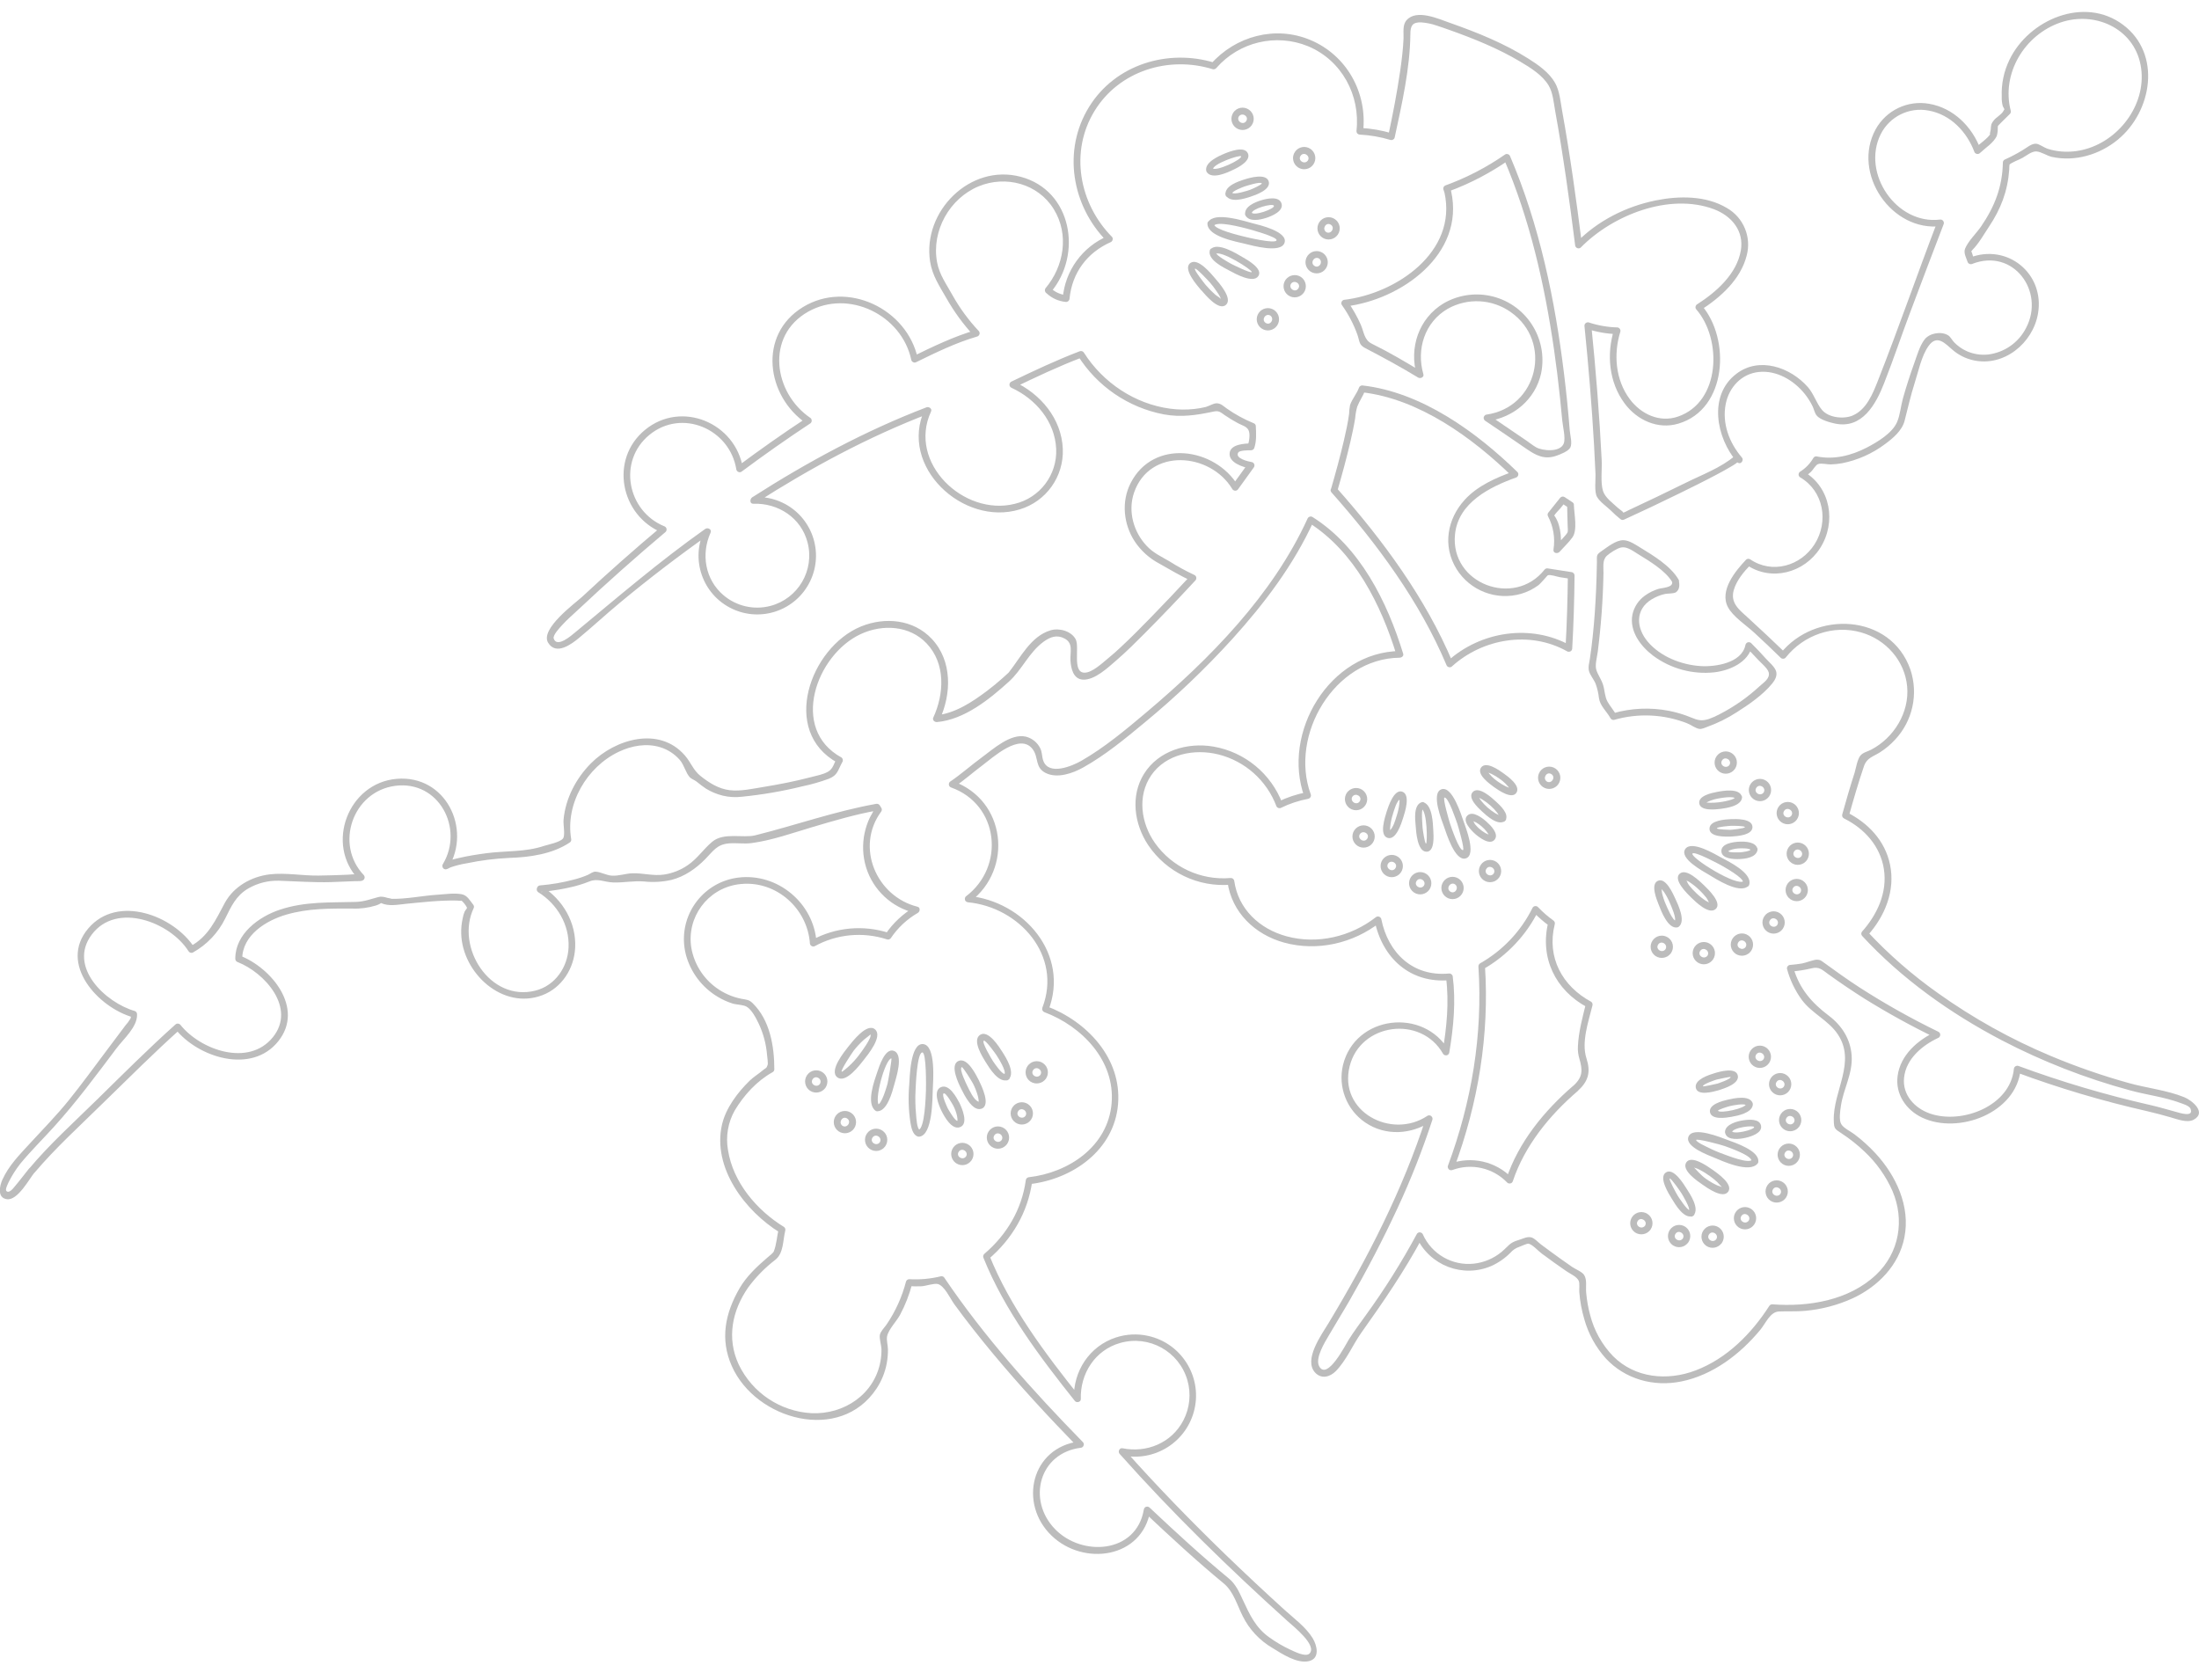 <?xml version="1.0" encoding="utf-8"?>
<!-- Generator: Adobe Illustrator 16.0.0, SVG Export Plug-In . SVG Version: 6.00 Build 0)  -->
<!DOCTYPE svg PUBLIC "-//W3C//DTD SVG 1.1//EN" "http://www.w3.org/Graphics/SVG/1.1/DTD/svg11.dtd">
<svg version="1.1" id="Layer_1" xmlns="http://www.w3.org/2000/svg" xmlns:xlink="http://www.w3.org/1999/xlink" x="0px" y="0px"
	 width="1000px" height="764px" viewBox="0 119.5 1000 764" enable-background="new 0 119.5 1000 764" xml:space="preserve">
<title>Footer-blossom</title>
<g id="Layer_2">
	<g id="Layer_1-2">
		<path fill="#BCBCBC" d="M15.781,652.71c9.574-11.329,20.812-21.461,31.349-31.847c11.44-11.156,22.85-22.556,34.757-33.235
			l-2.15-0.173c10.355,13.002,34.747,20.761,46.856,5.508c11.927-15.001-3.124-33.287-17.465-38.885l1.014,1.571
			c0-10.893,10.913-17.565,20.091-20.223c9.919-2.871,19.676-2.779,29.858-2.749c3.691,0.159,7.383-0.318,10.913-1.41
			c0.781-0.231,1.525-0.573,2.211-1.014c1.46-1.015-0.761-0.477,0-0.102c3.641,1.674,7.769,0.72,11.552,0.355
			c7.556-0.721,15.213-1.633,22.871-1.471c0.497,0,3.042,0.354,2.028-0.173c1.08,0.917,1.978,2.027,2.647,3.276
			c0.142,0.659-0.203,0.507-1.014,1.927c-0.404,0.953-0.693,1.95-0.862,2.972c-0.538,2.326-0.77,4.713-0.69,7.1
			c0.507,17.85,18.875,34.868,36.968,27.911c8.895-3.429,14.382-12.171,14.848-21.563c0.558-11.359-5.608-21.947-15.132-27.881
			l0.558,1.785c-0.598,1.471-1.48,0.426,0,0.629c0.97-0.002,1.936-0.114,2.88-0.335c3.042-0.385,6.085-0.893,9.026-1.571
			c3.117-0.655,6.17-1.578,9.128-2.759c3.702-1.552,6.755,0.294,10.71,0.446c4.787,0.192,9.331-0.842,14.199-0.437
			c4.156,0.446,8.357,0.203,12.434-0.72c5.943-1.542,11.045-5.071,15.314-9.412c3.601-3.631,5.264-6.693,10.71-7.181
			c3.429-0.305,6.988,0.305,10.376-0.142c9.29-1.228,18.985-4.706,27.962-7.363c9.746-2.881,19.27-5.7,29.311-7.495l-1.653-0.852
			c0.599,1.014,0.405-0.325-0.314,1.308c-0.426,1.015-1.075,1.887-1.531,2.851c-1.046,2.207-1.832,4.528-2.343,6.916
			c-1.113,5.191-0.886,10.58,0.659,15.66c3.215,10.396,11.711,18.302,22.313,20.761l-0.132-2.81
			c-5.359,3.091-9.941,7.364-13.398,12.495l1.785-0.558c-11.691-3.835-24.448-2.672-35.254,3.215l2.16,1.115
			c-1.176-17.91-17.657-31.744-35.558-29.563c-15.461,1.903-26.45,15.979-24.547,31.44c0.145,1.172,0.362,2.334,0.652,3.479
			c2.144,8.154,7.427,15.13,14.695,19.401c2.055,1.226,4.243,2.213,6.521,2.941c1.725,0.548,4.827,0.558,6.318,1.38
			c2.516,1.379,4.554,5.567,5.721,7.991c2.029,4.385,3.275,9.091,3.682,13.905c0.121,1.247,0.537,3.895,0.264,4.706
			c-0.568,1.693-0.893,1.298-2.15,2.373c-1.927,1.663-4.148,2.941-6.004,4.746c-5.446,5.305-10.883,12.476-12.597,20.021
			c-4.452,19.636,10.568,39.352,26.369,49.067l-0.558-1.784c-0.791,3.225-1.015,7.322-2.252,10.354
			c-0.273,0.68-1.805,1.866-2.87,2.759c-4.726,4.057-9.543,8.56-12.678,13.966c-6.552,11.309-9.026,23.154-3.499,35.497
			c10.913,24.433,49.261,35.122,65.771,10.143c2.27-3.437,3.837-7.286,4.615-11.329c0.405-2.129,0.599-4.293,0.578-6.461
			c0-1.886-0.751-4.158-0.396-5.974c0.618-3.144,4.32-6.825,5.902-9.776c2.38-4.46,4.225-9.186,5.497-14.077l-1.582,1.014
			c1.958,0.136,3.922,0.159,5.882,0.071c1.877-0.102,5.69-1.461,7.395-1.015c3.042,0.862,5.547,6.481,7.434,9.128
			c5.588,7.668,11.48,15.122,17.546,22.425c12.252,14.716,25.243,28.793,38.601,42.505l0.902-2.495
			c-21.978,2.657-27.972,28.276-12.738,42.892c14.514,13.925,41.157,10.416,44.869-11.461l-2.688,0.842
			c11.744,11.055,23.62,22.049,36.075,32.323c4.452,3.671,6.085,9.838,8.631,14.868c2.999,6.063,7.72,11.107,13.57,14.503
			c4.27,2.657,11.156,7.201,16.511,5.964c5.152-1.187,3.773-7.1,1.715-10.457c-3.124-5.07-8.418-8.895-12.749-12.829
			c-9.107-8.263-18.087-16.671-26.938-25.224c-15.853-15.345-31.228-31.177-45.893-47.668l-1.319,2.516
			c14.977,3.356,29.838-6.062,33.195-21.038c3.357-14.976-6.062-29.838-21.037-33.195c-4.868-1.091-9.939-0.852-14.684,0.693
			c-12.038,3.904-19.523,15.375-19.138,27.88l2.688-0.842c-15.7-19.686-31.704-40.862-41.167-64.433l-0.396,1.826
			c10.781-9.128,17.982-21.421,19.92-35.498l-1.258,1.359c19.595-2.221,38.54-15.416,40.284-36.35
			c1.744-20.933-14.199-37.738-32.587-44.625l0.903,1.968c9.878-25.568-11.156-49.696-36.461-52.1l0.882,2.678
			c19.808-15.011,16.167-46.259-7.718-54.768l0.456,2.606c4.352-2.932,8.307-6.471,12.506-9.615
			c5.142-3.844,17.353-15.213,23.154-7.657c2.91,3.824,0.893,8.418,6.085,10.934s12.171,0.122,16.947-2.576
			c9.949-5.548,19.026-13.032,27.759-20.284c14.21-11.709,27.561-24.423,39.95-38.043c14.625-16.146,28.022-33.813,37.109-53.753
			l-2.313,0.72c20.894,13.185,32.881,37.242,39.95,60.193l1.643-1.785c-32.089,0.365-54.067,37.232-43.489,66.37l1.116-2.16
			c-4.57,0.856-9.005,2.323-13.185,4.361l2.028,0.729c-5.155-13.544-17.07-23.366-31.35-25.842
			c-11.846-2.028-25.051,1.836-31.612,12.455c-6.197,10.02-4.433,22.667,1.835,32.201c8.368,12.53,22.915,19.486,37.922,18.134
			l-1.765-1.237c1.957,13.895,12.495,23.955,25.781,27.597c15.091,4.128,31.44,0.334,43.61-9.22l-2.495-0.902
			c3.438,17.13,16.228,28.844,34.23,27.191l-1.734-1.167c1.45,11.248,0.283,22.698-1.583,33.824l2.901-0.518
			c-11.39-19.808-42.598-16.228-48.176,6.44c-2.377,9.984,1.658,20.4,10.143,26.177c9.27,6.258,20.923,5.477,30.041-0.537
			l-2.424-1.694c-10.609,32.871-26.512,63.896-44.312,93.409c-3.164,5.264-11.571,16.693-6.085,22.576
			c2.87,3.042,6.755,1.937,9.352-0.69c4.857-4.949,7.688-11.957,11.693-17.586c9.949-13.986,19.554-27.941,27.678-43.114
			l-2.627-0.213c5.911,12.897,21.052,18.698,34.067,13.053c3.22-1.462,6.145-3.5,8.631-6.014c1.063-1.229,2.441-2.145,3.986-2.647
			c1.206-0.426,3.56-1.643,4.33-1.44c1.847,0.508,4.321,3.297,5.832,4.422c3.732,2.779,7.512,5.484,11.339,8.114
			c1.643,1.136,4.777,2.475,5.578,4.392c0.486,1.176,0.132,3.844,0.233,5.071c0.324,4.2,1.093,8.354,2.292,12.394
			c1.851,6.591,5.188,12.67,9.757,17.769c8.803,9.482,21.774,13.032,34.32,10.487c14.372-2.911,26.755-12.374,35.934-23.469
			c2.454-2.972,4.473-8.165,8.438-8.357s8.012,0.091,12.049-0.305c7.49-0.676,14.812-2.617,21.653-5.74
			c11.42-5.354,20.883-14.949,23.397-27.627c2.8-14.107-3.742-28.083-13.185-38.307c-2.944-3.167-6.161-6.069-9.614-8.671
			c-1.775-1.339-4.686-2.627-5.873-4.483c-1.187-1.855-0.537-6.085-0.202-8.326c1.156-7.911,5.405-14.544,4.889-22.82
			c-0.467-7.535-4.463-13.783-10.406-18.256c-7.759-5.842-13.397-12.292-16.096-21.806l-1.146,1.755
			c3.137-0.233,6.25-0.719,9.311-1.45c3.569-0.902,4.807,0.537,7.758,2.678c5.41,3.895,10.913,7.613,16.512,11.156
			c10.464,6.496,21.26,12.44,32.344,17.81l-0.122-2.819c-8.175,3.793-15.954,10.608-17.241,20
			c-1.167,8.326,3.823,15.588,11.156,19.057c16.562,7.8,42.9-2.17,44.757-21.938l-2.028,1.299
			c19.387,7.187,39.228,13.085,59.392,17.657c3.631,0.821,7.201,1.805,10.781,2.819c2.941,0.821,7.586,2.708,10.558,1.105
			c6.086-3.286-0.801-8.823-4.249-10.224c-7.941-3.215-16.998-4.147-25.214-6.439c-12.059-3.352-23.895-7.461-35.437-12.303
			c-18.123-7.582-35.343-17.165-51.339-28.57c-11.651-8.23-22.428-17.634-32.16-28.063l0.091,1.866
			c7.9-8.772,12.708-20.426,10.224-32.313c-2.272-10.883-9.96-18.925-19.686-23.783l0.902,1.968
			c2.14-7.678,4.371-15.335,6.927-22.881c1.318-3.895,4.148-4.311,7.384-6.39c2.473-1.585,4.732-3.48,6.724-5.639
			c8.042-8.541,10.738-20.812,7.019-31.938c-8.945-25.599-43.438-26.998-59.088-7.313l2.424-0.111
			c-5.604-5.409-11.291-10.751-17.059-16.024c-3.966-3.642-8.286-6.714-6.613-12.657c1.258-4.463,4.555-8.317,7.688-11.593
			l-1.866,0.081c11.268,7.688,26.268,3.651,33.469-7.626c7.444-11.603,4.868-27.637-7.384-34.747l-0.223,2.637
			c1.267-0.737,2.441-1.623,3.499-2.637c0.963-0.913,2.028-3.042,3.164-3.448c1.329-0.547,4.29,0.183,5.791,0.142
			c1.735-0.055,3.465-0.238,5.173-0.548c7.071-1.402,13.736-4.376,19.503-8.702c3.621-2.667,7.719-6.085,8.895-10.629
			c1.48-5.73,2.749-11.451,4.564-17.12c1.673-5.213,3.104-12.383,6.349-16.907c3.864-5.385,7.576-1.014,10.934,1.846
			c2.686,2.305,5.896,3.914,9.351,4.686c13.905,3.145,27.16-7.738,29.463-21.237c3.113-18.256-14.037-32.1-31.218-25.355l2.028,0.72
			c-0.375-1.116-0.598-2.85-1.277-3.793c-0.781-1.105-0.375,0.781-0.193,0.598c0.183-0.183,0.528-0.801,0.853-1.125
			c2.911-2.931,5.173-7.039,7.465-10.467c5.477-8.195,8.55-16.227,9.26-26.075c-0.001-0.739,0.04-1.477,0.121-2.211
			c0.243-1.329,0-0.061-0.304,0.203c1.46-1.379,4.411-2.282,6.187-3.276c1.774-0.994,4.27-3.104,6.42-2.931
			c2.149,0.173,4.726,1.958,6.927,2.465c10.578,2.333,21.785-1.015,30.051-7.84c15.589-12.85,19.98-38.956,2.404-52.191
			s-42.892-2.495-51.725,15.923c-2.523,5.203-3.722,10.947-3.489,16.725c-0.063,1.445,0.094,2.892,0.467,4.29
			c0.872,2.028,1.014,0.862,0.273,2.241c-0.893,1.725-3.296,2.779-4.442,4.372c-0.432,0.492-0.774,1.054-1.014,1.663
			c-0.175,0.776-0.273,1.568-0.294,2.363c-0.081,0.619-0.872,3.306,0.121,1.653c-1.511,2.516-5.071,4.747-7.16,6.775l2.373,0.507
			c-3.813-10.213-12.292-18.722-23.326-20.619c-9.773-1.738-19.569,2.94-24.361,11.633c-10.954,20.031,7.271,46.725,29.767,43.997
			l-1.693-2.029c-9.189,24.037-17.627,48.418-27.039,72.364c-2.313,5.873-5.162,13.043-11.369,15.761
			c-4.057,1.785-11.004,1.095-14.026-2.485c-2.576-3.043-3.702-7.302-6.471-10.437c-7.952-8.996-22.069-13.945-32.455-6.034
			c-12.992,9.848-9.128,29.239,0.203,40.061l1.693-2.424l-1.136-0.548c-0.519-0.194-1.103-0.089-1.521,0.274
			c-6.187,5.355-15.102,8.641-22.313,12.231c-8.601,4.26-17.241,8.388-25.964,12.455c-0.884,0.495-1.803,0.925-2.748,1.288
			c-0.162,0-0.365,0.244-0.538,0.244c2.313-0.112-0.659-1.704-1.511-2.515c-2.354-2.211-5.934-4.716-6.866-7.81
			c-1.187-3.884-0.375-9.817-0.578-13.874c-1.015-20.548-2.668-41.065-4.736-61.532l-2.028,1.704
			c4.419,1.465,9.028,2.278,13.682,2.414l-1.298-2.028c-3.489,11.237-2.333,23.956,4.816,33.57
			c5.629,7.586,15.062,11.937,24.393,9.188c22.313-6.552,23.834-38.692,10.537-53.916l-0.507,2.374
			c9.128-5.822,18.327-14.006,21.075-24.919c2.264-8.44-1.465-17.344-9.067-21.653c-9.473-5.659-21.765-5.537-32.251-3.417
			c-13.489,2.728-26.431,9.239-36.086,19.118l2.495,0.902c-2.587-20.365-5.386-40.73-9.047-60.934
			c-0.73-4.057-1.096-8.813-3.154-12.485c-2.667-4.756-7.647-8.225-12.171-11.075c-10.963-6.947-23.245-11.886-35.416-16.176
			c-5.456-1.917-15.345-6.451-19.919-1.359c-2.028,2.231-1.309,5.599-1.43,8.347c-0.213,4.929-0.821,9.848-1.521,14.726
			c-1.44,10-3.378,19.929-5.497,29.808l2.028-1.288c-4.809-1.443-9.773-2.305-14.787-2.566l1.38,1.673
			c2.027-17.627-7.465-34.757-24.007-41.653c-15.913-6.673-33.996-1.765-45.224,10.943l1.785-0.558
			c-21.237-6.532-45.244,0.72-57.171,20.071c-12.171,19.676-7.911,44.889,8.053,61.045l0.507-2.363
			c-11.577,4.888-19.487,15.794-20.537,28.317l1.673-1.379c-2.809-0.285-5.433-1.528-7.434-3.519l0.375,2.129
			c14.452-17.15,9.645-46.268-13.753-52.475c-22.941-6.085-44.696,15.71-41.177,38.54c1.015,6.471,4.32,11.217,7.475,16.765
			c3.462,6.089,7.606,11.765,12.354,16.917l0.902-2.485c-9.838,2.86-19.271,7.414-28.469,11.896l2.17,1.116
			c-4.797-22.667-32.1-35.913-52.363-23.418c-20.437,12.596-16.572,40.457,1.693,52.871l-0.111-2.414
			c-10.639,6.998-21.045,14.341-31.258,21.937l2.495,0.903c-3.296-20.69-27.941-31.157-44.524-17.525
			c-16.298,13.408-11.156,39.017,7.779,46.734l-0.456-2.606c-12.231,10.271-24.192,20.855-35.883,31.755
			c-2.951,2.749-19.321,14.635-15.507,20.903c3.621,5.974,10.669,0.628,14.098-2.211c6.298-5.224,12.313-10.802,18.621-16.035
			c13.158-10.919,26.731-21.309,40.721-31.167l-2.414-1.694c-6.373,13.3-0.758,29.249,12.542,35.622
			c13.301,6.373,29.249,0.758,35.622-12.542s0.758-29.249-12.542-35.622c-4.062-1.946-8.549-2.834-13.046-2.58l0.508,2.901
			c25.091-16.065,51.399-30.294,79.271-40.944l-2.09-1.906c-12.059,25.984,17.435,53.418,43.135,45.568
			c12.044-3.604,20.121-14.903,19.635-27.465c-0.537-13.824-10.142-25.152-22.313-30.73l0.122,2.809
			c10.202-4.898,20.477-9.777,31.075-13.793l-2.028-0.73c8.771,13.948,22.95,23.619,39.138,26.694
			c7.921,1.43,14.787,0.355,22.506-1.278c2.413-0.507,3.042,0.142,5.071,1.583c1.983,1.367,4.046,2.616,6.176,3.742
			c1.694,0.903,3.824,1.41,4.666,3.042c0.923,1.836,0.324,5.213-0.295,7.1l1.583-1.014c-2.982,0.081-9.25,0.334-9.818,4.25
			c-0.648,4.574,6.218,6.633,9.534,7.221l-1.105-2.404l-7.231,10.021l2.637,0.213c-10.588-17.536-38.54-21.481-48.854-1.278
			c-4.341,8.489-3.286,18.783,1.896,26.653c2.803,4.175,6.593,7.593,11.035,9.949c4.949,2.739,9.655,5.7,14.878,7.972l-0.456-2.596
			c-6.045,6.532-12.174,12.985-18.388,19.362c-4.452,4.563-8.945,9.127-13.621,13.448c-1.734,1.622-3.499,3.225-5.345,4.716
			c-2.586,2.079-7.454,6.866-11.096,6.755c-5.558-0.162-2.028-11.644-3.925-15.214c-2.028-3.742-7.505-5.223-11.39-4.057
			c-9.047,2.678-13.641,12.414-19.057,19.199c0.051-0.051-2.171,2.028-2.881,2.627c-2.265,2.028-4.598,3.941-6.998,5.74
			c-6.744,5.071-14.604,10.305-23.245,11.085l1.693,2.028c5.467-11.784,5.832-26.805-3.56-36.795
			c-8.347-8.874-21.299-10.081-32.211-5.608c-23.104,9.493-36.837,47.668-10.589,61.988l-0.375-2.13
			c-1.349,2.525-1.694,4.808-3.945,6.136c-2.252,1.329-5.345,1.856-7.851,2.516c-7.008,1.846-14.138,3.245-21.298,4.411
			c-4.96,0.802-10.589,2.12-15.629,1.512c-5.041-0.608-9.352-3.347-13.297-6.491c-3.296-2.627-4.31-6.156-7.099-9.331
			c-11.654-13.428-31.705-7.424-42.648,3.57c-6.795,6.815-11.613,15.984-12.495,25.64c-0.223,2.343,0.862,7.17-0.264,8.59
			c-1.359,1.714-6.663,2.719-8.671,3.378c-8.56,2.85-17.313,2.149-26.156,3.306c-4.209,0.558-8.428,1.228-12.566,2.191
			c-1.505,0.309-2.989,0.715-4.442,1.217c-0.382,0.11-0.755,0.249-1.116,0.416c-1.318,0.761-1.136,0.061,0.102,0.507l0.72,2.313
			c10.761-17.962-1.349-42.333-23.469-40.467c-22.12,1.866-32.667,29.736-17.292,45.761l-0.081-1.866
			c0.852-1.217,0.801-0.375-0.761-0.486c-1.355-0.014-2.709,0.051-4.057,0.192c-4.462,0.192-8.915,0.335-13.377,0.396
			c-7.302,0.102-14.99-1.399-22.201-0.558c-8.327,1.014-16.319,5.477-20.406,12.961c-4.199,7.81-7.525,15.427-15.761,19.788
			l2.028,0.72c-9.412-14.747-35.112-24.564-48.408-8.834c-13.61,16.105,4.503,35.853,20.284,40.355l-1.014-1.572
			c0.051,1.755,0.355,1.339-0.111,2.303c-0.676,1.099-1.45,2.134-2.313,3.093l-8.54,11.39c-5.599,7.435-11.065,15-16.907,22.252
			c-5.7,7.1-12.11,13.601-18.256,20.284c-4.604,5.021-9.3,9.787-12.17,16.126c-1.248,2.799-2.475,8.276,2.099,8.864
			c4.889,0.629,10.142-9.239,12.536-12.171c1.248-1.521-1.257-3.266-2.505-1.754c-2.181,2.667-4.229,5.466-6.481,8.113
			c-0.517,0.588-2.586,3.489-3.864,2.028c-0.588-0.689,0.791-3.337,1.085-3.996c1.462-2.947,3.222-5.738,5.253-8.326
			c4.767-5.781,10.193-11.156,15.213-16.674c10.304-11.369,19.341-23.57,28.55-35.832c3.255-4.331,9.523-9.696,9.361-15.396
			c0.044-0.69-0.367-1.328-1.014-1.572c-13.327-3.813-30.589-20.092-19.595-34.757c11.278-15.051,35.619-5.649,43.946,7.444
			c0.376,0.742,1.268,1.059,2.028,0.72c6.378-3.54,11.521-8.948,14.736-15.497c2.769-5.548,4.868-10.354,10.457-13.631
			c4.25-2.456,9.1-3.682,14.006-3.539c7.921,0.264,15.7,0.852,23.671,0.628c3.678-0.114,7.36-0.26,11.045-0.436
			c1.146-0.051,3.174,0.273,3.956-0.832c0.396-0.569,0.362-1.333-0.082-1.866c-13.397-13.985-5.122-38.063,14.199-40.639
			c19.889-2.638,31.44,19.361,21.745,35.558c-0.479,0.711-0.292,1.675,0.418,2.154c0.095,0.063,0.196,0.117,0.302,0.158
			c1.014,0.375,1.866-0.456,2.799-0.821c2.393-0.825,4.854-1.439,7.353-1.836c6.375-1.33,12.846-2.147,19.351-2.444
			c9.25-0.294,19.696-1.744,27.597-7.1c0.416-0.35,0.613-0.895,0.518-1.43c-2.769-16.015,7.099-32.84,21.623-39.736
			c5.791-2.759,12.576-3.996,18.833-2.079c3.454,1.056,6.542,3.059,8.915,5.78c2.029,2.323,2.627,5.812,4.595,7.932
			c0.639,0.689,2.231,1.288,3.043,1.927c1.368,1.14,2.793,2.21,4.27,3.205c2.354,1.448,4.921,2.52,7.606,3.175
			c2.857,0.689,5.814,0.861,8.732,0.507c9.29-0.921,18.503-2.508,27.566-4.747c4.041-0.836,8.014-1.972,11.887-3.397
			c4.117-1.633,4.057-3.631,6.196-7.576c0.472-0.694,0.306-1.638-0.375-2.13c-23.702-12.941-11.45-46.866,8.895-56.177
			c9.838-4.503,22.049-3.895,29.817,4.28c8.732,9.188,8.033,22.962,3.043,33.763c-0.527,1.136,0.649,2.13,1.704,2.028
			c12.414-1.115,23.874-10.375,32.769-18.458c5.964-5.416,8.986-13.186,15.73-18.104c3.043-2.18,6.004-3.275,9.504-1.43
			c4.057,2.15,2.484,6.085,2.677,9.909c0.193,3.62,1.258,8.569,5.68,8.793c5.437,0.284,11.623-5.71,15.386-8.945
			c4.422-3.804,8.56-7.951,12.678-12.09c7.86-7.88,15.477-15.882,22.992-23.996c0.641-0.578,0.691-1.565,0.114-2.206
			c-0.157-0.175-0.353-0.312-0.571-0.401c-3.915-1.838-7.712-3.918-11.369-6.227c-3.671-2.15-7.16-3.702-10.142-6.856
			c-6.086-6.359-8.763-15.883-5.842-24.341c7.099-20.518,34.584-18.256,44.625-1.704c0.395,0.767,1.337,1.068,2.104,0.673
			c0.21-0.107,0.392-0.262,0.533-0.45l7.231-10.021c0.476-0.706,0.289-1.664-0.417-2.14c-0.206-0.139-0.442-0.226-0.688-0.253
			c-1.521-0.274-7.668-1.663-6.004-4.341c0.618-1.014,4.594-1.014,5.71-1.014c0.688,0.041,1.325-0.369,1.571-1.014
			c1.086-3.276,0.862-6.765,0.69-10.142c-0.091-0.549-0.483-1.001-1.015-1.167c-4.295-1.754-8.378-3.99-12.17-6.663
			c-1.623-1.146-2.627-2.282-4.504-2.374c-1.511-0.071-3.539,1.278-5.07,1.674c-1.687,0.412-3.396,0.713-5.122,0.902
			c-3.71,0.417-7.458,0.369-11.156-0.142c-15.943-2.13-30.427-11.826-39.047-25.355c-0.384-0.734-1.266-1.051-2.028-0.73
			c-10.589,4.057-20.862,8.895-31.065,13.804c-0.764,0.39-1.066,1.324-0.677,2.088c0.17,0.332,0.453,0.591,0.799,0.731
			c11.014,5.071,19.736,15.325,20.283,27.779c0.516,11.764-7.389,22.239-18.844,24.97c-23.225,5.812-48.844-18.753-38.063-41.968
			c0.608-1.318-0.964-2.353-2.09-1.917c-27.8,10.639-54.169,24.868-79.25,40.934c-1.075,0.689-1.207,2.972,0.507,2.911
			c11.318-0.406,21.765,6.369,24.676,17.586c3.308,12.643-4.26,25.572-16.901,28.88c-7.5,1.962-15.485,0.126-21.375-4.914
			c-8.316-7.1-10.213-18.672-5.821-28.398c0.689-1.521-1.288-2.505-2.424-1.704c-20.761,14.675-39.808,31.035-59.342,47.201
			c-1.318,1.085-8.185,7.17-9.574,2.616c-0.466-1.521,2.739-4.868,3.773-6.024c2.343-2.596,5.071-4.908,7.617-7.302
			c12.847-12.063,25.991-23.753,39.433-35.072c0.641-0.561,0.705-1.535,0.144-2.175c-0.164-0.187-0.369-0.331-0.601-0.421
			c-16.896-6.866-21.379-29.625-6.866-41.583c14.838-12.17,36.603-2.688,39.554,15.72c0.158,0.836,0.965,1.386,1.802,1.228
			c0.255-0.048,0.493-0.16,0.693-0.325c10.216-7.606,20.636-14.919,31.258-21.937c0.645-0.564,0.71-1.545,0.146-2.19
			c-0.077-0.087-0.163-0.166-0.257-0.234c-16.745-11.379-20.478-37.272-1.015-48.276c18.449-10.426,42.597,1.542,46.918,21.856
			c0.156,0.837,0.963,1.388,1.799,1.23c0.125-0.023,0.246-0.062,0.361-0.115c8.904-4.351,18.124-8.864,27.678-11.653
			c0.836-0.159,1.386-0.965,1.228-1.802c-0.049-0.254-0.16-0.493-0.325-0.693c-4.617-4.907-8.622-10.356-11.927-16.228
			c-2.769-5.071-6.035-9.351-7.1-15.213c-2.566-14.199,5.71-28.945,18.945-34.422c12.322-5.071,26.968-1.207,34.118,10.355
			s4.686,26.024-3.763,36.045c-0.461,0.697-0.296,1.632,0.375,2.13c2.421,2.319,5.557,3.75,8.895,4.057
			c0.84,0.071,1.583-0.541,1.674-1.379c1.156-11.846,7.951-21.024,18.793-25.842c0.767-0.37,1.089-1.291,0.72-2.058
			c-0.055-0.113-0.122-0.219-0.202-0.315c-14.97-15.142-19.321-38.753-7.881-57.323c11.156-18.165,33.632-25.092,53.602-18.946
			c0.652,0.213,1.369-0.01,1.784-0.558c10.357-11.839,27.086-15.802,41.654-9.868c15.294,6.39,23.864,22.242,22.028,38.54
			c-0.065,0.821,0.53,1.547,1.349,1.643c4.76,0.237,9.474,1.051,14.037,2.424c0.813,0.27,1.691-0.172,1.961-0.985
			c0.032-0.099,0.055-0.2,0.067-0.303c3.275-15.213,6.927-31.126,7.1-46.795c0-3.824,0.942-5.558,5.071-5.355
			c2.344,0.181,4.656,0.665,6.876,1.44c1.846,0.588,3.682,1.237,5.507,1.886c11.156,3.956,22.404,8.469,32.607,14.574
			c4.624,2.759,10.04,6.085,12.85,10.852c1.938,3.286,2.241,7.688,2.911,11.379c3.701,20.345,6.531,40.873,9.128,61.38
			c0.158,0.836,0.965,1.386,1.801,1.228c0.255-0.048,0.494-0.16,0.693-0.325c14.453-14.757,40.265-25.031,60.528-17.485
			c8.114,3.042,13.864,9.898,12.292,18.864c-1.855,10.619-11.156,18.844-19.757,24.341c-0.763,0.377-1.077,1.301-0.7,2.065
			c0.053,0.106,0.118,0.207,0.193,0.298c11.785,13.489,11.156,42.14-8.367,48.784c-8.388,2.85-16.836-1.177-21.907-8.013
			c-6.45-8.691-7.413-20.406-4.27-30.527c0.274-0.806-0.157-1.682-0.963-1.956c-0.105-0.036-0.215-0.06-0.325-0.072
			c-4.407-0.109-8.773-0.864-12.962-2.242c-0.812-0.273-1.692,0.165-1.965,0.977c-0.079,0.234-0.101,0.483-0.063,0.728
			c1.806,17.891,3.307,35.822,4.331,53.753c0.257,4.51,0.483,9.023,0.68,13.54c0.101,2.597-0.629,8.012,0.689,10.305
			c1.318,2.292,4.371,4.371,6.237,6.156c1.423,1.444,2.934,2.799,4.523,4.057c0.45,0.315,1.034,0.366,1.531,0.132
			c8.351-3.82,16.664-7.759,24.939-11.815c5.913-2.891,11.826-5.812,17.637-8.915c2.181-1.167,4.372-2.343,6.481-3.641
			c0.639-0.396,1.298-0.771,1.896-1.217c0.253-0.238,0.536-0.443,0.842-0.609c0.801-0.253-1.298-0.273,0.111,0.406
			c1.41,0.68,2.647-1.329,1.704-2.424c-5.751-6.684-9.128-15.538-7.373-24.392c1.501-7.576,7.16-13.732,15.07-14.544
			c8.114-0.832,15.934,3.824,20.863,9.98c1.385,1.73,2.575,3.607,3.549,5.599c0.619,1.257,0.943,3.042,1.815,4.158
			c1.583,2.028,6.086,3.245,8.418,3.732c12.292,2.586,18.55-8.712,22.313-18.367c4.29-10.913,8.013-22.08,12.171-33.063
			c4.929-13.117,9.902-26.218,14.919-39.301c0.28-0.804-0.145-1.683-0.949-1.963c-0.242-0.084-0.501-0.107-0.755-0.065
			c-19.787,2.394-35.75-21.045-26.957-38.793c4.035-8.081,12.956-12.488,21.825-10.781c9.99,1.805,17.394,9.675,20.832,18.885
			c0.378,0.769,1.309,1.085,2.077,0.707c0.105-0.052,0.205-0.116,0.296-0.19c2.414-2.292,6.572-4.889,7.8-7.992
			c0.303-1.117,0.446-2.271,0.426-3.428c-0.009-0.479,0.049-0.957,0.172-1.42c-0.264,0.72-0.477,0.852,0.163,0.142
			c1.603-1.755,3.417-3.347,5.07-5.071c0.41-0.354,0.606-0.896,0.518-1.43c-4.442-16.988,6.228-34.655,22.617-40.264
			c15.436-5.274,33.154,2.495,36.399,19.27c3.246,16.775-8.925,33.834-24.99,38.317c-3.558,1.008-7.267,1.375-10.953,1.085
			c-2.192-0.174-4.357-0.603-6.45-1.278c-1.46-0.487-3.712-2.15-5.071-2.251c-2.16-0.173-4.422,1.927-6.258,2.971
			c-2.582,1.574-5.262,2.983-8.021,4.219c-0.493,0.225-0.826,0.698-0.873,1.237c-0.202,11.156-3.701,20.102-9.938,29.229
			c-2.1,3.043-5.812,6.572-7.231,10c-0.832,2.029,0.527,4.25,1.196,6.268c0.373,0.746,1.269,1.064,2.028,0.72
			c18.682-7.333,33.256,12.536,24.463,29.179c-3.396,6.621-9.855,11.126-17.241,12.028c-3.351,0.352-6.735-0.19-9.808-1.572
			c-2.143-0.98-4.08-2.356-5.71-4.057c-0.883-0.923-1.603-2.475-2.688-3.124c-3.215-1.947-8.52-0.963-10.73,1.967
			c-2.211,2.931-3.388,7.231-4.635,10.67c-1.917,5.304-3.642,10.689-5.173,16.116c-0.953,3.397-1.258,7.464-2.637,10.679
			c-2.211,5.143-9.017,9.128-13.691,11.593c-7.1,3.682-15.011,5.68-22.952,4.057c-0.549-0.063-1.087,0.183-1.399,0.639
			c-1.436,2.52-3.465,4.651-5.913,6.207c-0.763,0.378-1.074,1.304-0.696,2.066c0.11,0.222,0.272,0.415,0.474,0.561
			c10.801,6.268,13.185,20.173,6.643,30.487c-6.298,9.889-19.27,13.641-29.239,6.876c-0.573-0.39-1.334-0.353-1.866,0.091
			c-4.808,5.071-12.252,13.996-8.327,21.562c2.272,4.372,8.448,8.387,11.998,11.673c4.057,3.732,8.043,7.516,11.958,11.349
			c0.577,0.642,1.564,0.694,2.206,0.117c0.076-0.069,0.146-0.146,0.208-0.229c8.113-10.192,21.673-14.99,34.311-11.328
			c11.228,3.245,19.787,12.85,20.852,24.614c1.065,11.765-6.024,23.327-16.45,28.732c-1.623,0.842-3.631,1.228-4.787,2.617
			c-1.42,1.704-2.028,5.71-2.657,7.819c-2.028,6.247-3.844,12.556-5.608,18.885c-0.255,0.79,0.137,1.645,0.902,1.968
			c9.22,4.604,16.4,12.565,18.022,22.981c1.653,10.67-3.042,20.71-10,28.489c-0.402,0.567-0.369,1.336,0.081,1.866
			c17.952,19.482,40.031,35.173,63.419,47.435c18.611,9.701,38.219,17.359,58.479,22.84c7.394,2.028,15.396,2.962,22.596,5.629
			c1.167,0.426,4.28,1.309,4.849,2.678c1.734,4.219-5.254,1.825-6.653,1.45c-3.813-1.015-7.566-2.171-11.41-3.043
			c-20.438-4.633-40.551-10.592-60.213-17.84c-0.814-0.27-1.691,0.172-1.961,0.985c-0.033,0.099-0.056,0.2-0.068,0.303
			c-1.582,16.917-23.61,25.406-38.144,20.376c-7.019-2.435-12.627-8.5-11.806-16.309c0.902-8.591,8.296-14.736,15.619-18.135
			c0.763-0.39,1.065-1.324,0.676-2.087c-0.17-0.332-0.453-0.592-0.798-0.732c-12.261-5.954-24.155-12.637-35.619-20.01
			c-5.599-3.621-10.994-7.506-16.39-11.42c-1.39-1.015-1.612-1.228-3.043-1.288c-1.43-0.062-5.142,1.43-6.866,1.734
			c-1.724,0.304-3.701,0.507-5.567,0.669c-0.831,0.145-1.389,0.934-1.248,1.765c1.371,5.079,3.66,9.864,6.755,14.118
			c4.614,6.207,12.171,9.32,16.38,15.7c8.438,12.646-2.262,25.831-1.856,39.128c0.111,3.844,0.437,3.813,3.631,5.933
			c3.681,2.424,7.14,5.17,10.335,8.205c5.404,5.056,9.73,11.151,12.718,17.921c5.619,13.185,3.134,28.104-7.403,38.073
			c-12.394,11.734-30.73,14.717-47.161,13.489c-0.548-0.047-1.081,0.2-1.399,0.649c-8.113,12.646-19.27,23.976-33.57,29.412
			c-12.83,4.868-27.546,3.529-37.525-6.491c-5.025-5.211-8.611-11.638-10.406-18.651c-0.911-3.357-1.521-6.788-1.825-10.254
			c-0.243-2.626,0.477-5.801-0.923-8.012c-0.923-1.461-3.966-2.647-5.457-3.672c-1.734-1.187-3.448-2.394-5.162-3.62
			c-2.995-2.137-5.977-4.321-8.945-6.552c-1.217-0.913-2.667-2.525-4.057-3.114c-2.028-0.842-4.301,0.538-6.359,1.126
			c-3.996,1.146-4.279,2.576-7.516,5.294c-3.611,3.012-8.032,4.89-12.707,5.396c-9.812,1.038-19.173-4.37-23.175-13.387
			c-0.374-0.766-1.297-1.083-2.063-0.709c-0.229,0.111-0.426,0.278-0.575,0.485c-6.98,12.965-14.828,25.444-23.488,37.354
			c-2.576,3.56-5.183,7.1-7.525,10.781c-1.431,2.281-9.787,18.793-13.449,12.17c-2.028-3.682,2.607-11.045,4.402-14.107
			c3.042-5.264,6.298-10.437,9.341-15.73c7.87-13.722,15.213-27.738,21.876-42.109c6.077-13.063,11.367-26.479,15.842-40.173
			c0.263-0.816-0.187-1.69-1.003-1.952c-0.485-0.156-1.017-0.063-1.421,0.248c-16.277,10.73-40.305-2.028-35.203-22.617
			c4.898-19.727,32.384-23.326,42.425-5.812c0.39,0.757,1.319,1.055,2.076,0.665c0.453-0.233,0.762-0.676,0.824-1.182
			c1.917-11.4,3.043-23.114,1.552-34.636c-0.164-0.821-0.947-1.367-1.774-1.237c-16.329,1.501-27.607-9.351-30.69-24.706
			c-0.169-0.84-0.986-1.385-1.827-1.216c-0.244,0.049-0.474,0.156-0.668,0.313c-11.328,8.844-26.603,12.484-40.568,8.682
			c-12.302-3.337-22.019-12.354-23.834-25.265c-0.168-0.818-0.948-1.362-1.774-1.237c-13.448,1.124-26.488-4.942-34.291-15.953
			c-6.318-8.976-8.113-21.299-1.714-30.71c6.644-9.747,19.666-12.262,30.548-9.544c12.154,3.032,22.037,11.85,26.431,23.58
			c0.365,0.755,1.267,1.079,2.028,0.73c3.934-1.929,8.109-3.316,12.414-4.128c0.841-0.165,1.389-0.98,1.224-1.821
			c-0.022-0.117-0.06-0.23-0.108-0.339c-9.736-26.815,10.781-61.674,40.447-62.009c0.861,0,1.967-0.74,1.643-1.785
			c-7.292-23.712-19.584-48.54-41.197-62.171c-0.719-0.477-1.688-0.28-2.164,0.439c-0.059,0.088-0.108,0.183-0.148,0.281
			c-15.872,34.787-44.503,63.804-73.378,88.166c-9.26,7.809-18.895,15.872-29.412,21.917c-4.33,2.484-14.808,6.835-17.343,0.091
			c-0.761-2.028-0.416-3.945-1.531-5.964c-1.316-2.521-3.644-4.365-6.399-5.07c-6.978-1.603-14.828,5.608-20.001,9.392
			c-4.908,3.59-9.482,7.708-14.523,11.105c-0.641,0.561-0.705,1.534-0.144,2.175c0.163,0.187,0.369,0.331,0.601,0.421
			c21.815,7.739,24.777,35.924,6.805,49.534c-0.638,0.563-0.698,1.538-0.134,2.176c0.253,0.288,0.605,0.47,0.986,0.512
			c23.388,2.222,43.043,24.26,33.874,47.993c-0.275,0.791,0.123,1.66,0.903,1.967c17.089,6.4,32.252,22.049,30.608,41.461
			c-1.663,19.646-19.533,31.572-37.769,33.632c-0.677,0.127-1.188,0.684-1.258,1.369c-1.826,13.296-8.682,24.808-18.854,33.469
			c-0.517,0.452-0.677,1.188-0.396,1.815c9.554,23.793,25.761,45.243,41.583,65.102c0.75,0.943,2.728,0.497,2.688-0.852
			c-0.355-11.593,6.471-22.313,17.87-25.538c13.132-3.77,26.832,3.82,30.602,16.951c1.756,6.117,1.087,12.677-1.869,18.313
			c-5.345,10.202-16.623,14.838-27.688,12.606c-1.339-0.274-2.141,1.571-1.309,2.505c23.895,26.866,49.696,52.019,76.36,76.065
			c2.403,2.181,13.844,11.156,9.969,14.838c-1.765,1.674-6.906-1.014-8.641-1.785c-3.436-1.604-6.709-3.533-9.777-5.761
			c-5.994-4.29-8.732-10.213-11.765-16.744c-1.734-3.723-3.275-7.292-6.48-9.93c-12.394-10.213-24.229-21.136-35.934-32.14
			c-0.576-0.635-1.558-0.683-2.192-0.106c-0.271,0.247-0.447,0.583-0.495,0.948c-3.388,20.03-28.216,21.612-40.497,8.763
			c-12.647-13.185-7.1-34.585,11.957-36.887c0.832-0.153,1.382-0.951,1.229-1.783c-0.049-0.263-0.165-0.508-0.337-0.712
			c-22.789-23.327-44.858-47.851-63.165-74.96c-0.349-0.417-0.895-0.615-1.43-0.518c-4.675,1.15-9.494,1.599-14.301,1.329
			c-0.694-0.053-1.34,0.361-1.582,1.014c-1.805,7.001-4.808,13.638-8.874,19.615c-1.015,1.45-2.688,3.042-3.043,4.726
			c-0.305,1.532,0.71,4.879,0.73,6.319c0.039,1.896-0.11,3.792-0.446,5.659c-2.718,15.03-16.552,24.249-31.35,23.601
			c-14.226-0.786-26.899-9.244-33.083-22.079c-5.619-11.988-3.043-24.605,4.33-35.173c3.511-4.755,7.677-8.989,12.374-12.576
			c3.722-3.043,3.306-8.581,4.411-13.084c0.225-0.647,0.003-1.365-0.547-1.774c-12.344-7.566-23.195-20.284-25.467-34.96
			c-1.104-6.169-0.027-12.529,3.042-17.992c4.179-6.978,10.021-13.418,17.16-17.394c0.486-0.231,0.814-0.701,0.862-1.237
			c0-10.518-1.947-22.424-9.817-30.152c-1.714-1.684-2.698-1.572-5.142-2.028c-4.162-0.829-8.091-2.561-11.512-5.071
			c-5.998-4.384-10.051-10.933-11.298-18.256c-2.121-13.717,7.278-26.557,20.996-28.678c0.538-0.083,1.078-0.148,1.62-0.196
			c16.156-1.552,30.305,11.227,31.35,27.16c0.157,0.837,0.963,1.388,1.8,1.23c0.124-0.023,0.245-0.062,0.36-0.115
			c10.051-5.518,21.934-6.641,32.84-3.104c0.653,0.227,1.378,0.001,1.785-0.558c3.163-4.709,7.36-8.632,12.271-11.471
			c1.015-0.578,1.269-2.464-0.131-2.81c-18.692-4.654-28.398-27.13-16.512-43.286c0.319-0.448,0.37-1.035,0.132-1.531l-0.689-1.126
			c-0.315-0.604-0.978-0.946-1.653-0.852c-18.712,3.326-36.694,9.736-55.133,14.331c-5.396,1.338-14.26-1.461-19.473,2.89
			c-4.057,3.367-6.795,7.749-11.247,10.741c-3.19,2.174-6.825,3.608-10.64,4.198c-5.02,0.74-9.584-0.73-14.462-0.578
			c-3.144,0.102-6.085,1.278-9.351,1.075c-2.545-0.162-5.071-1.714-7.434-1.815c-1.136-0.051-2.444,1.015-3.438,1.461
			c-2.052,0.873-4.168,1.588-6.329,2.14c-5.103,1.351-10.317,2.244-15.579,2.667c-0.547,0.095-0.997,0.485-1.166,1.015l-0.102,0.243
			c-0.237,0.653-0.009,1.384,0.558,1.785c8.631,5.375,14.27,14.777,13.834,25.092c-0.375,9.036-6.085,17.434-15.112,19.706
			c-20.7,5.223-36.451-19.909-28.002-37.607c0.198-0.514,0.097-1.095-0.264-1.511c-1.643-2.028-2.677-4.26-5.304-4.736
			c-3.397-0.608-7.404,0-10.832,0.233c-7.008,0.426-14.432,2.079-21.43,1.866c1.237,0-0.812-0.284-1.237-0.386
			c-0.78-0.255-1.581-0.441-2.394-0.558c-0.681-0.08-1.371-0.021-2.029,0.172c-3.458,0.913-6.257,2.028-10.051,2.181
			c-11.886,0.345-23.073-0.294-34.615,3.529c-9.574,3.165-20.284,10.994-20.284,22.222c-0.042,0.692,0.368,1.332,1.014,1.582
			c12.394,4.828,26.856,20.964,16.014,34.271c-11.034,13.539-32.901,5.71-42.019-5.74c-0.551-0.638-1.51-0.719-2.16-0.183
			c-12.242,10.943-23.895,22.606-35.609,34.107c-10.446,10.264-21.583,20.284-31.025,31.552
			C12.019,652.466,14.523,654.211,15.781,652.71z"/>
		<path fill="#BCBCBC" d="M388.239,597.272c1.396-1.776,2.94-3.432,4.614-4.949c0.427-0.365,3.043-2.282,2.911-2.414
			c1.247,0.964-4.655,8.804-5.426,9.777c-1.267,1.639-2.668,3.169-4.188,4.574c-0.396,0.365-3.043,2.729-3.348,2.616
			C381.972,606.573,387.509,598.227,388.239,597.272c1.207-1.562-1.309-3.306-2.505-1.754c-1.694,2.2-8.875,10.893-4.98,13.895
			s10.305-5.71,12.09-7.972s8.651-10.608,5.132-13.773c-3.702-3.337-10.487,5.7-12.241,7.851
			C384.486,597.05,387.002,598.794,388.239,597.272z"/>
		<path fill="#BCBCBC" d="M383.107,631.472c-2.028-1.49,0-4.716,2.13-3.326S385.288,632.79,383.107,631.472
			c-1.674-1.014-3.438,1.491-1.744,2.505c2.311,1.583,5.466,0.993,7.049-1.317s0.993-5.466-1.317-7.049s-5.467-0.993-7.05,1.317
			c-0.014,0.021-0.027,0.041-0.041,0.062c-1.533,2.31-0.928,5.421,1.359,6.987C382.945,635.144,384.699,632.639,383.107,631.472z"/>
		<path fill="#BCBCBC" d="M400.105,638.967c-1.491,2.028-4.716,0-3.337-2.13C398.148,634.707,401.414,636.786,400.105,638.967
			c-1.014,1.674,1.48,3.438,2.505,1.744c1.583-2.31,0.993-5.466-1.317-7.049s-5.467-0.993-7.05,1.317
			c-1.582,2.311-0.992,5.467,1.318,7.05c0.021,0.014,0.04,0.027,0.062,0.041c2.309,1.533,5.421,0.928,6.987-1.359
			C403.767,639.119,401.262,637.375,400.105,638.967z"/>
		<path fill="#BCBCBC" d="M372.864,612.425c-1.491,2.028-4.717,0-3.327-2.13S374.183,610.234,372.864,612.425
			c-1.015,1.674,1.49,3.438,2.505,1.755c1.587-2.308,1.002-5.465-1.306-7.052s-5.465-1.002-7.052,1.306s-1.002,5.465,1.306,7.052
			c0.021,0.015,0.042,0.029,0.063,0.043c2.313,1.501,5.399,0.905,6.988-1.349C376.535,612.587,374.03,610.833,372.864,612.425z"/>
		<path fill="#BCBCBC" d="M399.791,622.091c-2.414-1.856,2.566-20.497,5.527-21.299c0.457-0.111-1.552,11.035-1.744,11.684
			c-0.416,1.359-2.688,9.483-4.514,9.321c-0.845-0.028-1.553,0.634-1.581,1.479c-0.025,0.771,0.525,1.44,1.287,1.563
			c4.676,0.396,7.1-9.128,7.921-12.17c0.821-3.043,4.371-13.581-0.192-15.274c-4.057-1.511-6.725,7.262-7.546,9.625
			c-1.298,3.803-5.152,14.199-0.913,17.516C399.599,625.803,401.343,623.287,399.791,622.091z"/>
		<path fill="#BCBCBC" d="M439.305,645.407c-1.491,2.028-4.716,0-3.326-2.13C437.367,641.147,440.623,643.227,439.305,645.407
			c-1.015,1.674,1.491,3.438,2.505,1.755c1.587-2.309,1.002-5.465-1.306-7.052s-5.465-1.002-7.052,1.306s-1.002,5.465,1.306,7.052
			c0.021,0.015,0.043,0.028,0.064,0.043c2.307,1.535,5.418,0.935,6.987-1.349C442.977,645.569,440.471,643.814,439.305,645.407z"/>
		<path fill="#BCBCBC" d="M418.341,633.439c-1.399-0.507-1.622-5.71-1.744-6.917c-0.367-3.819-0.445-7.66-0.233-11.491
			c0.091-1.825,0.639-16.684,3.043-16.927c1.957-0.192,1.724,16.228,1.663,17.566c-0.102,2.231-0.477,17.332-3.509,17.688
			c-1.958,0.243-1.42,3.245,0.537,3.043c6.085-0.73,5.913-17.647,6.085-21.359c0.132-3.52,1.552-20.163-4.392-20.73
			c-5.943-0.568-6.085,15.68-6.318,18.58c-0.48,5.619-0.311,11.275,0.507,16.856c0.386,2.2,0.893,5.699,3.348,6.582
			c0.798,0.28,1.672-0.14,1.952-0.938C419.56,634.594,419.139,633.72,418.341,633.439L418.341,633.439z"/>
		<path fill="#BCBCBC" d="M455.502,637.942c-1.491,2.028-4.717,0-3.327-2.13S456.82,635.762,455.502,637.942
			c-1.015,1.684,1.49,3.448,2.505,1.755c1.587-2.308,1.002-5.465-1.306-7.052c-2.309-1.587-5.465-1.002-7.052,1.306
			s-1.002,5.465,1.306,7.052c0.021,0.015,0.042,0.029,0.063,0.043c2.307,1.535,5.419,0.935,6.988-1.349
			C459.173,638.104,456.668,636.36,455.502,637.942z"/>
		<path fill="#BCBCBC" d="M433.493,622.283c0.752,1.444,1.317,2.978,1.684,4.563c0.174,0.756,0.259,1.528,0.254,2.303
			c-0.872,0.659-4.301-5.335-4.392-5.518c-0.375-0.75-2.9-6.146-1.947-6.866C430.045,616.046,433.25,621.837,433.493,622.283
			c0.913,1.734,3.682,0.437,2.759-1.318c-1.278-2.424-4.584-8.591-8.286-7.1c-3.985,1.593-0.902,8.682,0.314,11.085
			c1.217,2.404,4.452,8.317,8.113,7.191c4.331-1.339,1.015-8.773-0.111-11.156c-0.358-0.771-1.273-1.104-2.044-0.746
			C433.469,620.598,433.135,621.513,433.493,622.283z"/>
		<path fill="#BCBCBC" d="M466.344,626.948c-1.491,2.028-4.717,0-3.327-2.13S467.662,624.768,466.344,626.948
			c-1.015,1.674,1.49,3.438,2.505,1.755c1.587-2.308,1.002-5.465-1.306-7.052s-5.465-1.002-7.052,1.306s-1.002,5.465,1.306,7.052
			c0.021,0.015,0.042,0.029,0.063,0.043c2.307,1.535,5.419,0.935,6.988-1.349C470.015,627.08,467.551,625.326,466.344,626.948z"/>
		<path fill="#BCBCBC" d="M442.418,612.141c0.927,1.805,1.671,3.697,2.222,5.649c0.173,0.636,0.302,1.283,0.385,1.938
			c0.041,1.217,0.041,1.48,0,0.791c-2.221-0.73-4.168-5.264-5.07-7.028c-0.406-0.812-3.895-7.83-2.627-8.702
			c0.507-0.345,4.797,6.795,5.071,7.354c0.912,1.733,3.682,0.436,2.769-1.319c-1.309-2.505-5.143-10.477-9.188-8.884
			c-4.341,1.714,0,10.477,1.206,12.86c1.299,2.596,4.99,10.142,8.986,8.955c4.696-1.42,0.091-10.639-1.015-12.932
			c-0.458-0.71-1.406-0.915-2.117-0.456C442.451,610.746,442.195,611.477,442.418,612.141z"/>
		<path fill="#BCBCBC" d="M457.054,607.841c-1.299,0.497-4.909-4.898-5.508-5.791s-5.183-8.55-4.188-9.27
			c0.751-0.548,5.324,5.831,5.893,6.734c0.67,1.014,4.635,7.322,3.469,8.55c-1.349,1.399,0.618,3.752,1.978,2.332
			c3.043-3.225-1.095-9.727-2.88-12.535c-1.39-2.201-6.41-10.224-10.143-7.738c-3.732,2.484,1.217,10.213,2.617,12.464
			c1.693,2.729,5.902,9.625,10.091,8.022C460.197,609.899,458.879,607.141,457.054,607.841z"/>
		<path fill="#BCBCBC" d="M473.129,608.287c-1.481,2.028-4.717,0-3.327-2.13S474.447,606.106,473.129,608.287
			c-1.015,1.674,1.49,3.438,2.505,1.755c1.589-2.307,1.008-5.464-1.298-7.054c-2.307-1.589-5.464-1.008-7.054,1.298
			c-1.589,2.307-1.008,5.464,1.298,7.054c0.025,0.017,0.051,0.034,0.076,0.051c2.311,1.494,5.39,0.899,6.978-1.349
			C476.8,608.449,474.295,606.664,473.129,608.287z"/>
		<path fill="#BCBCBC" d="M681.082,474.889c-1.895-1.29-3.528-2.924-4.817-4.818c-0.416,0.589-0.224,0.862,0.588,0.802
			c0.48,0.162,0.951,0.352,1.41,0.567c1.322,0.643,2.582,1.406,3.763,2.282c1.902,1.279,3.538,2.915,4.817,4.817
			c0.416-0.598,0.223-0.861-0.589-0.801c-0.477-0.173-0.942-0.355-1.409-0.578C683.529,476.509,682.271,475.749,681.082,474.889
			c-0.689-0.485-1.641-0.319-2.125,0.37c-0.484,0.688-0.318,1.64,0.37,2.124c1.896,1.318,8.327,5.964,10.335,2.506
			c1.836-3.145-3.885-7.231-5.883-8.672c-1.997-1.44-8.032-5.761-10.253-2.667c-2.222,3.093,3.925,7.434,5.801,8.833
			C680.909,478.569,682.664,476.064,681.082,474.889z"/>
		<path fill="#BCBCBC" d="M646.295,487.241c2.809,0.821,2.85,15.853,2.211,15.903c-0.64,0.05-1.512-6.542-1.572-7.1
			c0-0.295-0.751-8.418,0.152-8.692c1.866-0.558,1.349-3.58-0.527-3.042c-3.834,1.156-3.043,7.809-2.779,10.791
			c0.192,2.535,0.721,11.491,4.767,11.724c4.047,0.233,3.357-7.565,3.246-9.675c-0.152-3.104-0.406-11.593-4.442-12.77
			C645.473,483.823,644.398,486.693,646.295,487.241z"/>
		<path fill="#BCBCBC" d="M614.996,481.785c1.501-2.028,4.727,0,3.337,2.13S613.688,483.915,614.996,481.785
			c1.015-1.684-1.48-3.448-2.505-1.755c-1.584,2.31-0.996,5.466,1.313,7.05c2.31,1.585,5.466,0.996,7.05-1.313
			c1.585-2.31,0.996-5.466-1.313-7.05c-0.018-0.012-0.034-0.023-0.052-0.035c-2.314-1.514-5.412-0.916-6.998,1.349
			C611.335,481.623,613.84,483.377,614.996,481.785z"/>
		<path fill="#BCBCBC" d="M633.414,489.706c0.71-2.12,1.582-5.842,3.621-7.171c-0.842-0.304-1.015,0.071-0.568,1.105
			c-0.01,0.51-0.051,1.018-0.121,1.521c-0.217,1.775-0.607,3.524-1.167,5.224c-0.659,2.089-1.673,5.902-3.62,7.16l0.648,0.07
			c-0.096-0.713-0.096-1.437,0-2.149c0.193-1.961,0.608-3.894,1.237-5.761c0.558-1.877-2.313-2.951-2.87-1.065
			c-0.72,2.404-3.57,10.761,0.537,11.917c3.814,1.075,6.218-6.755,6.968-9.128c0.751-2.373,3.479-10.486-0.345-11.887
			c-3.823-1.399-6.409,6.847-7.16,9.078C629.915,490.507,632.785,491.572,633.414,489.706z"/>
		<path fill="#BCBCBC" d="M661.66,521.644c2.028,1.49,0,4.716-2.13,3.326S659.53,520.325,661.66,521.644
			c1.684,1.014,3.448-1.491,1.754-2.506c-2.308-1.586-5.465-1.002-7.051,1.307c-1.587,2.308-1.003,5.465,1.306,7.052
			c2.308,1.586,5.465,1.002,7.052-1.307c0.014-0.021,0.028-0.042,0.043-0.063c1.534-2.307,0.934-5.418-1.35-6.988
			C661.822,517.972,660.078,520.457,661.66,521.644z"/>
		<path fill="#BCBCBC" d="M647.521,522.272c-1.49,2.028-4.716,0-3.326-2.13S648.83,520.143,647.521,522.272
			c-1.014,1.684,1.491,3.448,2.506,1.754c1.582-2.311,0.992-5.467-1.318-7.049c-2.311-1.583-5.467-0.993-7.049,1.317
			c-1.583,2.311-0.993,5.467,1.317,7.049c0.021,0.015,0.041,0.028,0.062,0.042c2.31,1.533,5.421,0.928,6.988-1.359
			C651.193,522.485,648.688,520.689,647.521,522.272z"/>
		<path fill="#BCBCBC" d="M618.414,498.793c1.49-2.028,4.716,0,3.326,2.12C620.352,503.032,617.105,500.974,618.414,498.793
			c1.014-1.684-1.48-3.448-2.505-1.755c-1.583,2.311-0.993,5.467,1.317,7.05s5.467,0.993,7.049-1.317
			c1.583-2.311,0.993-5.467-1.317-7.05c-0.021-0.014-0.04-0.027-0.062-0.041c-2.309-1.533-5.421-0.928-6.987,1.358
			C614.753,498.631,617.258,500.375,618.414,498.793z"/>
		<path fill="#BCBCBC" d="M631.224,512.222c1.491-2.029,4.716,0,3.326,2.13C633.16,516.48,629.905,514.352,631.224,512.222
			c1.014-1.674-1.491-3.438-2.505-1.755c-1.587,2.308-1.002,5.465,1.306,7.052s5.465,1.002,7.052-1.306
			c1.586-2.309,1.002-5.465-1.307-7.052c-0.021-0.015-0.042-0.029-0.063-0.043c-2.307-1.535-5.418-0.935-6.987,1.349
			C627.552,512.059,630.057,513.813,631.224,512.222z"/>
		<path fill="#BCBCBC" d="M748.091,676.889c-1.501,2.028-4.716,0-3.337-2.13C746.134,672.629,749.399,674.759,748.091,676.889
			c-1.015,1.684,1.48,3.448,2.505,1.754c1.583-2.311,0.993-5.467-1.317-7.049c-2.311-1.583-5.467-0.993-7.05,1.317
			c-1.582,2.311-0.992,5.467,1.318,7.049c0.02,0.015,0.04,0.028,0.061,0.042c2.315,1.504,5.406,0.903,6.988-1.359
			C751.752,677.051,749.247,675.306,748.091,676.889z"/>
		<path fill="#BCBCBC" d="M765.262,682.73c-1.491,2.028-4.717,0-3.327-2.12S766.58,680.61,765.262,682.73
			c-1.015,1.684,1.49,3.448,2.505,1.754c1.583-2.311,0.993-5.467-1.317-7.049c-2.311-1.583-5.467-0.993-7.05,1.317
			s-0.993,5.467,1.317,7.049c0.021,0.015,0.041,0.028,0.062,0.042c2.315,1.52,5.422,0.901,6.978-1.39
			C768.933,682.862,766.428,681.117,765.262,682.73z"/>
		<path fill="#BCBCBC" d="M780.495,683.024c-1.491,2.028-4.717,0-3.337-2.13C778.537,678.765,781.803,680.834,780.495,683.024
			c-1.015,1.673,1.48,3.438,2.505,1.744c1.583-2.311,0.992-5.467-1.317-7.05c-2.311-1.582-5.467-0.992-7.05,1.318
			s-0.993,5.466,1.317,7.049c0.021,0.014,0.041,0.028,0.062,0.042c2.306,1.51,5.396,0.902,6.958-1.369
			C784.156,683.187,781.651,681.432,780.495,683.024z"/>
		<path fill="#BCBCBC" d="M768.385,669.769c-1.014,0.354-5.01-5.812-5.426-6.48c-0.548-0.873-4.179-7.476-3.651-7.84
			c0.527-0.365,5.071,6.196,5.478,6.906c0.405,0.71,4.057,6.755,3.266,7.627c-1.329,1.42,0.639,3.772,2.028,2.333
			c2.961-3.165-1.431-9.655-3.154-12.354c-1.298-2.028-5.862-9.554-9.341-7.282c-3.479,2.272,1.369,9.838,2.657,11.928
			c1.622,2.637,5.477,9.351,9.503,7.921C771.55,671.868,770.23,669.109,768.385,669.769z"/>
		<path fill="#BCBCBC" d="M795.221,674.616c-1.49,2.028-4.716,0-3.326-2.13S796.539,672.486,795.221,674.616
			c-1.014,1.674,1.491,3.438,2.506,1.755c1.586-2.308,1.002-5.465-1.307-7.052c-2.308-1.587-5.465-1.002-7.051,1.306
			c-1.587,2.308-1.003,5.465,1.306,7.052c0.021,0.015,0.042,0.029,0.063,0.043c2.307,1.535,5.418,0.935,6.988-1.349
			C798.893,674.748,796.388,672.994,795.221,674.616z"/>
		<path fill="#BCBCBC" d="M777.066,653.957c1.378,0.961,2.687,2.019,3.915,3.164c0.507,0.497,0.933,1.085,1.45,1.572
			c0,0,1.217,1.379,1.015,0.862c0.436-0.143,0.446-0.213,0-0.193c-0.287-0.003-0.57-0.065-0.832-0.183
			c-0.599-0.223-1.187-0.396-1.774-0.648c-1.781-0.824-3.479-1.816-5.071-2.962c-2.403-1.684-4.057-3.874-6.085-5.781l-0.67,0.335
			l0.649,0.061c0.741,0.312,1.499,0.579,2.271,0.802c1.776,0.836,3.474,1.831,5.071,2.972c1.633,1.105,3.388-1.399,1.755-2.505
			c-2.028-1.399-9.757-7.019-11.998-3.205c-2.028,3.509,5.07,8.316,7.241,9.827c2.17,1.512,9.442,6.796,11.896,3.367
			c2.454-3.428-5.122-8.529-7.1-9.989C777.229,650.275,775.475,652.801,777.066,653.957z"/>
		<path fill="#BCBCBC" d="M715.413,613.287c-13.185,11.349-24.889,25.68-30.427,42.374l2.597-0.457
			c-7.349-7.593-18.495-10.116-28.397-6.43l2.079,1.906c10.953-29.473,16.105-60.608,14.016-92.039l-0.852,1.653
			c10.888-6.202,19.675-15.515,25.233-26.745l-2.606,0.457c2.315,2.444,4.854,4.665,7.586,6.633l-0.558-1.785
			c-3.955,16.156,3.195,30.943,17.708,38.712l-0.558-1.784c-1.582,6.389-3.407,13.053-3.682,19.645
			c-0.099,1.825,0.117,3.654,0.639,5.406c1.542,5.304,1.715,8.367-2.728,12.454c-1.45,1.329,0.517,3.672,2.028,2.333
			c4.908-4.514,5.963-8.601,3.936-14.889c-2.363-7.333,0.942-16.694,2.718-23.885c0.233-0.652,0.006-1.382-0.558-1.785
			c-13.186-7.1-20.284-20.213-16.583-35.143c0.22-0.652-0.005-1.373-0.558-1.784c-2.52-1.808-4.865-3.845-7.008-6.086
			c-0.571-0.639-1.553-0.693-2.191-0.121c-0.178,0.158-0.316,0.356-0.405,0.578c-5.235,10.511-13.479,19.227-23.682,25.04
			c-0.602,0.318-0.938,0.98-0.842,1.653c2.028,30.873-3.124,61.502-13.874,90.447c-0.27,0.813,0.172,1.691,0.986,1.96
			c0.364,0.121,0.761,0.102,1.112-0.053c8.65-3.177,18.359-0.963,24.777,5.648c0.567,0.643,1.548,0.704,2.19,0.137
			c0.184-0.162,0.326-0.365,0.416-0.593c5.406-16.228,16.715-30.081,29.564-41.105c0.649-0.574,0.711-1.566,0.137-2.217
			C717.055,612.774,716.063,612.713,715.413,613.287L715.413,613.287z"/>
		<path fill="#BCBCBC" d="M809.633,662.446c-1.501,2.028-4.716,0-3.337-2.13C807.676,658.187,810.941,660.316,809.633,662.446
			c-1.014,1.684,1.48,3.448,2.505,1.754c1.581-2.312,0.987-5.468-1.325-7.048s-5.468-0.986-7.048,1.325
			c-1.58,2.313-0.987,5.468,1.325,7.048c0.017,0.012,0.033,0.023,0.05,0.034c2.317,1.511,5.415,0.909,6.998-1.359
			C813.294,662.588,810.789,660.833,809.633,662.446z"/>
		<path fill="#BCBCBC" d="M796.772,646.898c-1.552,1.967-11.055-1.847-12.991-2.546c-2.429-0.864-4.8-1.881-7.1-3.043
			c-0.659-0.335-5.203-2.383-5.355-3.337c-0.152-0.953,11.43,2.12,13.104,2.749c1.907,0.72,12.455,4.3,12.09,6.876
			c-0.284,1.947,2.758,2.231,3.042,0.284c0.74-5.071-10.842-8.813-14.066-10.021c-2.739-1.014-15.741-6.42-17.668-1.42
			c-1.734,4.493,8.956,8.357,11.531,9.433c3.794,1.592,16.228,7.373,19.93,2.738C800.505,647.111,798,645.366,796.772,646.898z"/>
		<path fill="#BCBCBC" d="M787.554,634.545c0.091-2.302,10.021-3.469,10.142-2.484c0.183,1.146-9.645,3.701-10.324,1.684
			c-0.629-1.856-3.388-0.527-2.759,1.318c1.096,3.245,6.704,2.424,9.128,1.876s7.698-2.1,7.1-5.456
			c-0.599-3.357-5.629-2.86-7.9-2.536c-2.719,0.396-8.367,1.734-8.499,5.314C784.43,636.219,787.473,636.513,787.554,634.545z"/>
		<path fill="#BCBCBC" d="M815.12,645.731c-1.491,2.028-4.717,0-3.327-2.13S816.438,643.551,815.12,645.731
			c-1.015,1.684,1.49,3.448,2.505,1.755c1.587-2.308,1.002-5.465-1.306-7.052s-5.465-1.002-7.052,1.306s-1.002,5.465,1.306,7.052
			c0.021,0.015,0.042,0.029,0.063,0.043c2.307,1.535,5.419,0.935,6.988-1.349C818.791,645.894,816.286,644.19,815.12,645.731z"/>
		<path fill="#BCBCBC" d="M794.064,621.543c-0.162,2.028-11.795,4.432-12.778,3.113c-0.345-0.456,4.787-2.028,5.426-2.16
			c0.902-0.203,6.938-1.531,7.495-0.162c0.74,1.825,3.509,0.518,2.769-1.309c-1.491-3.651-8.682-2.028-11.349-1.42
			c-2.343,0.568-8.601,2.09-8.013,5.619c0.619,3.702,7.373,2.586,9.736,2.17c2.83-0.497,9.442-1.765,9.757-5.567
			c0.021-0.846-0.647-1.548-1.493-1.569C794.85,620.238,794.188,620.787,794.064,621.543z"/>
		<path fill="#BCBCBC" d="M781.053,612.273c-0.68,0.202-6.552,1.48-6.623,1.227c-0.233-0.943,5.608-2.88,6.187-3.043
			c0.578-0.162,6.318-1.399,6.38-1.166c0.243,0.923-5.883,2.972-6.339,3.124c-1.856,0.608-0.538,3.367,1.318,2.759
			c2.282-0.751,9.057-2.87,8.306-6.521c-0.821-4.006-8.407-1.785-10.639-1.096c-2.454,0.761-8.925,2.779-8.509,6.4
			c0.497,4.209,8.266,1.967,10.446,1.338C783.456,614.778,782.97,611.735,781.053,612.273z"/>
		<path fill="#BCBCBC" d="M815.759,629.991c-1.491,2.028-4.716,0-3.327-2.12C813.821,625.752,817.077,627.811,815.759,629.991
			c-1.015,1.684,1.491,3.448,2.505,1.755c1.583-2.311,0.993-5.467-1.317-7.05s-5.467-0.993-7.05,1.317
			c-1.582,2.311-0.992,5.467,1.318,7.05c0.02,0.014,0.041,0.027,0.062,0.041c2.309,1.533,5.421,0.928,6.987-1.358
			C819.48,630.174,816.925,628.43,815.759,629.991z"/>
		<path fill="#BCBCBC" d="M811.205,613.662c-1.491,2.028-4.716,0-3.326-2.13C809.268,609.402,812.523,611.481,811.205,613.662
			c-1.015,1.674,1.491,3.438,2.505,1.755c1.587-2.308,1.002-5.465-1.306-7.052s-5.465-1.002-7.052,1.306s-1.002,5.465,1.306,7.052
			c0.021,0.015,0.043,0.029,0.064,0.043c2.307,1.535,5.418,0.935,6.987-1.349C814.877,613.824,812.382,612.07,811.205,613.662z"/>
		<path fill="#BCBCBC" d="M801.966,601.198c-1.501,2.028-4.727,0-3.337-2.13S803.273,599.018,801.966,601.198
			c-1.015,1.673,1.48,3.438,2.505,1.754c1.587-2.308,1.002-5.465-1.306-7.052c-2.308-1.586-5.465-1.002-7.052,1.306
			c-1.587,2.309-1.002,5.466,1.306,7.052c0.021,0.015,0.042,0.029,0.063,0.043c2.307,1.535,5.418,0.935,6.988-1.349
			C805.627,601.36,803.122,599.564,801.966,601.198z"/>
		<path fill="#BCBCBC" d="M679.267,516.744c-1.491,2.029-4.716,0-3.337-2.129C677.31,512.485,680.585,514.564,679.267,516.744
			c-1.015,1.674,1.48,3.438,2.505,1.755c1.587-2.308,1.002-5.465-1.306-7.052c-2.308-1.586-5.465-1.002-7.052,1.306
			c-1.587,2.309-1.002,5.466,1.306,7.052c0.021,0.015,0.043,0.029,0.063,0.043c2.307,1.535,5.419,0.935,6.988-1.349
			C682.928,516.907,680.423,515.152,679.267,516.744z"/>
		<path fill="#BCBCBC" d="M757.381,551.177c-1.501,2.028-4.727,0-3.337-2.13S758.689,548.996,757.381,551.177
			c-1.014,1.684,1.48,3.448,2.505,1.755c1.583-2.311,0.993-5.467-1.317-7.05s-5.467-0.993-7.049,1.317
			c-1.583,2.311-0.993,5.467,1.317,7.05c0.021,0.014,0.04,0.028,0.062,0.042c2.315,1.498,5.402,0.898,6.987-1.359
			C761.042,551.339,758.537,549.595,757.381,551.177z"/>
		<path fill="#BCBCBC" d="M672.999,496.643c-0.778-0.685-1.501-1.431-2.16-2.23c-0.487-0.619-0.741-1.521-1.218-2.09
			c-0.477,0.294-0.527,0.446-0.162,0.446c0.15,0.021,0.297,0.062,0.437,0.122c0.447,0.246,0.911,0.46,1.39,0.639
			c0.887,0.514,1.722,1.111,2.494,1.785c0.868,0.734,1.656,1.557,2.354,2.454c0.256,0.319,0.486,0.658,0.689,1.015
			c0.071,0.142,0.396,1.207,0.518,0.588c0.121-0.618,0-0.081-0.457-0.365c-0.456-0.284-0.953-0.385-1.389-0.629
			c-0.99-0.589-1.924-1.268-2.789-2.028c-1.502-1.268-3.246,1.248-1.755,2.505c1.755,1.481,6.593,5.274,8.772,2.425
			c2.029-2.627-1.916-6.471-3.631-8.013c-1.714-1.541-6.298-5.264-8.742-2.931c-2.657,2.454,1.684,6.765,3.357,8.286
			C672.096,499.929,674.449,497.972,672.999,496.643z"/>
		<path fill="#BCBCBC" d="M662.715,494.087c0.304,0.893,3.56,11.947,2.545,12.019c-1.784,0.111-5.314-10.507-5.801-11.896
			c-0.314-0.902-3.55-11.968-2.556-12.028C658.719,482.079,662.197,492.688,662.715,494.087c0.669,1.846,3.428,0.527,2.759-1.318
			c-0.903-2.464-5.071-16.228-10.071-14.29c-4.757,1.876,0.324,14.29,1.298,17.049s4.949,15.842,9.858,14.341
			c5.071-1.552-0.193-14.463-1.085-17.1C664.845,490.943,662.086,492.271,662.715,494.087z"/>
		<path fill="#BCBCBC" d="M776.488,554.078c-1.49,2.028-4.716,0-3.326-2.13S777.807,551.897,776.488,554.078
			c-1.014,1.673,1.491,3.438,2.506,1.754c1.586-2.308,1.002-5.465-1.307-7.052c-2.308-1.586-5.465-1.002-7.051,1.306
			c-1.587,2.309-1.003,5.466,1.306,7.052c0.021,0.015,0.042,0.029,0.063,0.043c2.307,1.535,5.418,0.935,6.988-1.349
			C780.16,554.24,777.655,552.485,776.488,554.078z"/>
		<path fill="#BCBCBC" d="M682.35,490.578c0.437-0.305-0.223-0.152-0.558-0.335c-0.589-0.314-1.207-0.548-1.785-0.893
			c-1.279-0.789-2.487-1.688-3.61-2.688c-1.048-0.928-2.012-1.946-2.881-3.043c-0.365-0.466-0.639-1.014-1.014-1.49
			s-0.143-1.309-0.639-0.477c-0.365,0.629,0.091,0.415,0.78,0.68c0.527,0.226,1.036,0.494,1.521,0.801
			c1.28,0.783,2.485,1.683,3.601,2.688c1.146,0.99,2.19,2.095,3.113,3.296c0.294,0.396,0.527,0.812,0.802,1.218
			c0.273,0.405,0.121,1.014,0.415,0.517c-1.014,1.664,1.471,3.429,2.506,1.745c1.865-2.992-2.506-6.928-4.412-8.672
			c-1.907-1.744-7.799-7.16-10.487-4.209c-2.403,2.647,2.485,7.16,4.139,8.692c2.13,1.978,7.251,6.774,10.497,4.482
			C685.94,491.774,683.952,489.452,682.35,490.578z"/>
		<path fill="#BCBCBC" d="M762.198,538.216c-1.46,0.243-4.128-6.207-4.584-7.262c-0.781-1.741-1.39-3.556-1.815-5.416
			c-0.143-0.67-0.152-2.87-0.619-2.698c-0.466,0.173,1.197,1.795,1.542,2.303c1.058,1.6,1.958,3.298,2.688,5.07
			c0.437,1.015,3.327,7.333,2.028,8.367c-1.521,1.248,0.446,3.581,2.028,2.333c3.195-2.616-0.313-9.878-1.562-12.627
			c-1.014-2.16-4.341-9.939-8.002-8.215c-3.469,1.623-0.437,8.712,0.446,10.974c1.095,2.81,4.148,10.934,8.388,10.203
			c0.837-0.148,1.396-0.948,1.247-1.785C763.835,538.625,763.036,538.067,762.198,538.216z"/>
		<path fill="#BCBCBC" d="M793.821,550.183c-1.491,2.029-4.716,0-3.326-2.14S795.14,547.992,793.821,550.183
			c-1.014,1.674,1.491,3.438,2.505,1.745c1.583-2.311,0.993-5.467-1.317-7.05s-5.467-0.993-7.049,1.317
			c-1.583,2.311-0.993,5.467,1.317,7.05c0.021,0.014,0.041,0.027,0.062,0.041c2.309,1.533,5.421,0.928,6.987-1.358
			C797.493,550.346,794.988,548.591,793.821,550.183z"/>
		<path fill="#BCBCBC" d="M772.625,524.098c1.215,1.152,2.347,2.39,3.387,3.702c0.689,0.893,1.177,2.565,1.896,3.306l0.538-0.659
			c-0.292-0.058-0.575-0.153-0.842-0.284c-0.568-0.396-1.288-0.659-1.876-1.014c-1.539-1.013-2.979-2.167-4.301-3.448
			c-1.229-1.151-2.369-2.396-3.408-3.723c-0.598-0.771-1.136-2.494-1.814-3.042c-0.082-0.527-0.284-0.396-0.619,0.396l0.568,0.162
			c0.294,0.354,1.379,0.669,1.815,0.943c1.666,1.07,3.226,2.3,4.655,3.671c1.42,1.318,3.772-0.639,2.332-1.978
			c-1.876-1.744-8.113-8.053-11.156-5.273c-3.043,2.778,3.561,9.128,5.274,10.812c1.896,1.815,7.859,7.819,11.004,5.334
			c3.469-2.748-3.509-9.27-5.143-10.872C773.558,520.751,771.215,522.719,772.625,524.098z"/>
		<path fill="#BCBCBC" d="M703.385,474.878c-2.028-1.491,0-4.716,2.13-3.326S705.515,476.196,703.385,474.878
			c-1.674-1.014-3.438,1.491-1.755,2.505c2.308,1.587,5.465,1.002,7.052-1.306s1.002-5.465-1.306-7.052
			c-2.308-1.586-5.465-1.002-7.052,1.306c-0.015,0.021-0.029,0.043-0.043,0.064c-1.535,2.307-0.935,5.418,1.349,6.987
			C703.223,478.55,704.977,476.044,703.385,474.878z"/>
		<path fill="#BCBCBC" d="M808.224,540.122c-1.491,2.028-4.706,0-3.327-2.13S809.542,537.941,808.224,540.122
			c-1.015,1.684,1.49,3.448,2.505,1.755c1.586-2.308,1.002-5.465-1.306-7.052c-2.309-1.587-5.466-1.002-7.052,1.306
			c-1.587,2.308-1.002,5.465,1.306,7.052c0.021,0.015,0.042,0.028,0.063,0.043c2.307,1.535,5.418,0.935,6.988-1.349
			C811.895,540.284,809.39,538.53,808.224,540.122z"/>
		<path fill="#BCBCBC" d="M793.051,520.132c-3.043,2.86-24.341-10.588-23.408-12.434c0.7-1.38,12.171,4.827,12.83,5.172
			c1.369,0.781,10.68,5.913,10.142,7.901c-0.537,1.987,2.343,2.951,2.86,1.014c1.48-5.345-9.564-10.578-12.9-12.384
			c-2.576-1.399-13.469-7.991-16.228-3.752s8.113,10.051,10.254,11.339c3.539,2.1,14.32,9.26,18.448,5.436
			C796.458,521.126,794.491,518.783,793.051,520.132z"/>
		<path fill="#BCBCBC" d="M659.865,206.468l-0.467-1.491l-0.842,1.653c9.811-3.597,19.117-8.444,27.688-14.422l-2.373-0.507
			c11.855,27.637,18.56,57.242,22.85,86.918c1.042,7.241,1.941,14.506,2.698,21.795c0.354,3.417,0.689,6.846,1.015,10.273
			c0.232,2.667,1.652,8.114,0.659,10.548c-1.725,4.179-9.828,3.215-12.476,1.714c-1.531-0.873-2.951-2.029-4.411-3.043
			c-5.687-3.908-11.39-7.786-17.11-11.633l-0.608,2.749c11.826-1.653,21.734-9.909,24.341-21.765
			c3.275-16.196-7.2-31.98-23.396-35.255c-7.176-1.451-14.635-0.22-20.965,3.459c-11.277,6.785-15.812,20.284-12.17,32.708
			l2.383-1.521c-7.454-4.534-14.99-8.986-22.819-12.83c-3.489-1.714-3.55-5.152-5-8.56c-1.691-3.829-3.765-7.479-6.187-10.893
			l-0.903,2.495c25.254-2.921,54.545-23.672,48.125-52.435c-0.427-1.917-3.438-1.4-3.043,0.527
			c6.085,27.15-22.049,46.157-45.64,48.895c-0.835,0.163-1.38,0.973-1.217,1.809c0.049,0.252,0.161,0.488,0.324,0.687
			c2.916,4.108,5.257,8.595,6.958,13.336c1.115,3.215,0.629,4.554,3.499,6.085c8.194,4.26,16.228,8.631,24.128,13.428
			c1.014,0.619,2.789-0.132,2.383-1.511c-3.286-11.329,0.589-23.692,11.075-29.767c9.029-5.063,20.164-4.487,28.621,1.481
			c19.271,13.509,12.323,43.377-11.055,46.653c-0.834,0.171-1.371,0.986-1.2,1.82c0.076,0.372,0.287,0.703,0.592,0.929
			c6.321,4.246,12.613,8.53,18.874,12.85c4.32,2.951,8.114,4.99,13.53,3.124c1.724-0.598,5.456-2.028,6.369-3.732
			c1.014-1.887-0.071-5.68-0.243-7.82c-0.677-8.614-1.542-17.201-2.597-25.761c-4.148-33.793-11.156-67.678-24.604-99.078
			c-0.388-0.771-1.326-1.082-2.098-0.695c-0.098,0.049-0.19,0.109-0.276,0.178c-8.38,5.815-17.479,10.52-27.069,13.996
			c-0.624,0.295-0.973,0.973-0.852,1.653l0.477,1.481C657.44,208.841,660.463,208.344,659.865,206.468z"/>
		<path fill="#BCBCBC" d="M603.059,225.018c-2.028-1.491,0-4.716,2.13-3.327S605.188,226.336,603.059,225.018
			c-1.673-1.014-3.438,1.491-1.744,2.505c2.311,1.583,5.467,0.993,7.05-1.317s0.992-5.467-1.317-7.049
			c-2.311-1.583-5.467-0.993-7.05,1.317c-0.015,0.021-0.028,0.041-0.042,0.062c-1.532,2.309-0.928,5.421,1.359,6.988
			C602.896,228.689,604.651,226.184,603.059,225.018z"/>
		<path fill="#BCBCBC" d="M594.752,192.512c-1.49,2.028-4.716,0-3.326-2.13S596.061,190.382,594.752,192.512
			c-1.014,1.673,1.491,3.438,2.506,1.754c1.586-2.308,1.002-5.465-1.306-7.052c-2.308-1.586-5.466-1.002-7.052,1.306
			c-1.587,2.308-1.002,5.465,1.306,7.052c0.021,0.015,0.042,0.029,0.063,0.043c2.307,1.535,5.418,0.934,6.988-1.349
			C598.383,192.674,595.919,190.92,594.752,192.512z"/>
		<path fill="#BCBCBC" d="M563.383,172.431c1.491-2.028,4.717,0,3.327,2.13S562.064,174.561,563.383,172.431
			c1.015-1.684-1.49-3.448-2.505-1.754c-1.583,2.311-0.993,5.466,1.317,7.049s5.467,0.993,7.05-1.317s0.993-5.467-1.317-7.049
			c-0.021-0.014-0.041-0.028-0.062-0.042c-2.313-1.547-5.441-0.94-7.009,1.359C559.712,172.269,562.217,174.013,563.383,172.431z"/>
		<path fill="#BCBCBC" d="M551.578,196.681c-0.548-2.576,12.464-6.968,12.809-6.085c0.527,1.39-11.714,7.272-13.185,5.314
			c-1.166-1.582-3.488,0.396-2.322,1.978c2.403,3.266,9.27,0.122,11.896-1.167c2.19-1.014,8.266-4.057,6.694-7.505
			c-1.572-3.448-8.246-0.832-10.578,0.132c-2.647,1.105-9.129,3.945-8.357,7.82C548.971,199.125,551.983,198.607,551.578,196.681z"
			/>
		<path fill="#BCBCBC" d="M560.33,207.461c-0.091-1.014,4.767-2.85,5.578-3.144c1.015-0.345,7.292-2.333,7.86-1.45
			c0.324,0.517-4.382,2.627-5.325,2.961c-0.942,0.335-7.475,2.495-8.234,1.248c-1.015-1.663-3.783-0.375-2.759,1.309
			c2.109,3.468,8.205,1.562,11.156,0.588c2.322-0.761,9.533-3.205,8.337-7.008c-1.197-3.803-8.732-1.592-11.056-0.852
			c-2.87,0.913-8.945,2.921-8.601,6.886C557.501,209.957,560.503,209.419,560.33,207.461z"/>
		<path fill="#BCBCBC" d="M569.255,216.498c-0.264-2.028,9.625-4.787,10.082-3.418c0.456,1.369-9.239,4.858-10.203,3.043
			s-3.692-0.436-2.769,1.308c1.693,3.174,6.754,2.028,9.432,1.156c2.394-0.761,8.113-3.042,6.968-6.582
			c-1.146-3.54-6.927-2.13-9.29-1.41c-2.719,0.832-7.698,2.819-7.231,6.45C566.496,218.983,569.509,218.445,569.255,216.498z"/>
		<path fill="#BCBCBC" d="M599.854,237.077c2.029,1.501,0,4.716-2.119,3.336C595.614,239.034,597.684,235.768,599.854,237.077
			c1.684,1.014,3.449-1.481,1.755-2.505c-2.311-1.583-5.467-0.993-7.05,1.317c-1.582,2.311-0.992,5.467,1.318,7.05
			s5.467,0.993,7.049-1.317c0.015-0.021,0.028-0.041,0.042-0.062c1.532-2.309,0.928-5.421-1.359-6.988
			C600.026,233.436,598.271,235.92,599.854,237.077z"/>
		<path fill="#BCBCBC" d="M551.852,222.279c1.43-2.536,13.185,0.689,15.111,1.166c1.35,0.335,14.027,3.783,13.55,5.335
			c-0.537,1.785-14.198-1.531-15.081-1.765c-1.663-0.426-13.245-3.154-13.307-5.467c0-1.947-3.104-2.251-3.042-0.284
			c0.162,5.902,13.185,8.114,17.16,9.127c2.972,0.69,16.298,4.554,17.911-0.517c1.612-5.071-11.653-8.114-14.271-8.773
			c-3.925-1.014-17.688-5.588-20.537-0.537C548.393,222.279,550.888,223.993,551.852,222.279z"/>
		<path fill="#BCBCBC" d="M587.096,248.537c1.49-2.028,4.716,0,3.336,2.13C589.053,252.797,585.776,250.728,587.096,248.537
			c1.014-1.673-1.481-3.438-2.506-1.755c-1.586,2.308-1.002,5.465,1.306,7.052c2.309,1.587,5.466,1.002,7.052-1.306
			c1.587-2.308,1.002-5.465-1.306-7.052c-0.021-0.015-0.042-0.029-0.063-0.043c-2.313-1.501-5.399-0.905-6.988,1.349
			C583.424,248.375,585.939,250.129,587.096,248.537z"/>
		<path fill="#BCBCBC" d="M552.571,235.109c2.201-2.323,17.12,7.272,16.664,8.114c-0.376,0.72-8.824-3.428-9.493-3.813
			c-0.842-0.467-6.978-3.895-6.734-4.97c0.446-1.896-2.414-2.972-2.86-1.014c-1.014,4.25,6.218,7.698,9.047,9.199
			c2.251,1.197,10.71,6.024,13.053,2.404c2.181-3.377-5.122-7.404-7.1-8.55c-2.789-1.633-11.43-7.018-14.574-3.682
			C549.255,234.196,551.213,236.549,552.571,235.109z"/>
		<path fill="#BCBCBC" d="M818.751,525.365c-1.501,2.028-4.727,0-3.337-2.119C816.804,521.126,820.059,523.195,818.751,525.365
			c-1.015,1.684,1.48,3.448,2.505,1.755c1.58-2.313,0.986-5.468-1.325-7.048c-2.313-1.58-5.468-0.987-7.048,1.325
			s-0.987,5.468,1.325,7.048c0.017,0.012,0.033,0.022,0.05,0.034c2.312,1.539,5.431,0.934,6.998-1.359
			C822.412,525.527,819.907,523.783,818.751,525.365z"/>
		<path fill="#BCBCBC" d="M796.154,505.771c-0.162,0.822-3.793,1.248-4.554,1.318c-0.761,0.071-5.335,0.214-5.608-0.477
			c-0.386,0.203-0.274,0.112,0.345-0.273c0.489-0.243,1.003-0.438,1.531-0.578c0.811-0.214,1.639-0.354,2.475-0.416
			c0.7-0.071,5.618-0.304,5.832,0.832c0.146,0.84,0.944,1.403,1.784,1.258c0.841-0.146,1.403-0.945,1.258-1.785
			c-0.618-3.367-5.669-3.51-8.256-3.388c-2.586,0.122-8.245,0.781-8.164,4.311s5.71,3.682,8.043,3.601
			c2.829-0.092,7.729-0.67,8.388-4.118C799.582,504.118,796.529,503.854,796.154,505.771z"/>
		<path fill="#BCBCBC" d="M787.29,496.866c-0.477,0-6.644-0.071-6.512-0.71s5.771-1.085,6.471-1.115c0.7-0.031,6.278,0,6.248,0.608
			s-6.085,1.196-6.612,1.227c-1.958,0.132-1.41,3.145,0.527,3.043c2.424-0.162,9.635-0.548,9.523-4.382
			c-0.112-3.833-7.455-3.62-9.808-3.519c-2.354,0.101-9.514,0.486-9.727,4.178c-0.223,4.058,7.271,3.794,9.604,3.743
			C788.953,499.858,789.258,496.815,787.29,496.866z"/>
		<path fill="#BCBCBC" d="M819.217,508.844c-1.49,2.028-4.716,0-3.326-2.13S820.535,506.663,819.217,508.844
			c-1.014,1.684,1.491,3.448,2.506,1.755c1.582-2.311,0.992-5.467-1.318-7.05c-2.31-1.583-5.466-0.993-7.049,1.317
			s-0.993,5.467,1.317,7.05c0.021,0.014,0.041,0.028,0.062,0.042c2.31,1.532,5.422,0.927,6.988-1.359
			C822.889,509.006,820.384,507.271,819.217,508.844z"/>
		<path fill="#BCBCBC" d="M789.115,481.998c-0.132,1.095-4.827,1.937-5.598,2.079c-2.484,0.455-5.017,0.595-7.536,0.416
			c-0.426,0.405-0.273,0.314,0.456-0.264c0.466-0.251,0.947-0.471,1.44-0.659c1.122-0.418,2.279-0.73,3.458-0.934
			c1.075-0.213,7.363-1.359,7.922,0.162c0.669,1.846,3.428,0.527,2.758-1.318c-1.308-3.621-8.56-2.363-11.156-1.855
			c-2.313,0.436-8.631,1.703-8.113,5.232c0.518,3.53,7.241,2.8,9.614,2.495c2.83-0.354,9.372-1.298,9.828-5.07
			C792.392,480.324,789.349,480.04,789.115,481.998z"/>
		<path fill="#BCBCBC" d="M814.663,490.386c-1.49,2.028-4.716,0-3.326-2.13S815.982,488.205,814.663,490.386
			c-1.014,1.673,1.491,3.438,2.505,1.754c1.587-2.308,1.003-5.465-1.305-7.052c-2.309-1.586-5.466-1.002-7.053,1.306
			c-1.586,2.309-1.002,5.466,1.307,7.052c0.021,0.015,0.042,0.029,0.063,0.044c2.307,1.534,5.418,0.934,6.987-1.35
			C818.335,490.548,815.83,488.793,814.663,490.386z"/>
		<path fill="#BCBCBC" d="M802.026,479.889c-1.501,2.028-4.727,0-3.337-2.13S803.335,477.708,802.026,479.889
			c-1.015,1.673,1.48,3.438,2.505,1.754c1.584-2.31,0.996-5.466-1.313-7.05s-5.466-0.996-7.05,1.313s-0.996,5.466,1.313,7.05
			c0.017,0.013,0.034,0.024,0.052,0.036c2.309,1.541,5.428,0.94,6.998-1.35C805.688,480.03,803.183,478.275,802.026,479.889z"/>
		<path fill="#BCBCBC" d="M786.458,467.403c-1.49,2.028-4.726,0-3.337-2.13C784.511,463.144,787.767,465.273,786.458,467.403
			c-1.014,1.674,1.481,3.438,2.505,1.755c1.587-2.309,1.003-5.465-1.306-7.052c-2.308-1.587-5.465-1.002-7.052,1.306
			c-1.586,2.308-1.002,5.465,1.307,7.052c0.021,0.015,0.042,0.028,0.063,0.043c2.307,1.535,5.418,0.935,6.987-1.349
			C790.13,467.565,787.625,465.811,786.458,467.403z"/>
		<path fill="#BCBCBC" d="M760.373,384.005c0.761,2.759-4.635,2.789-6.35,3.347c-2.105,0.666-4.094,1.658-5.893,2.941
			c-2.953,2.065-5.018,5.169-5.78,8.691c-1.461,7.516,3.701,14.372,9.36,18.662c8.03,5.966,18.018,8.679,27.962,7.596
			c6.897-0.831,15.508-4.503,17.11-12.109l-2.657,0.832c1.815,1.815,3.61,3.641,5.345,5.537c1.277,1.4,4.279,3.834,4.817,5.67
			c0.832,2.829-2.251,4.706-4.138,6.42c-5.382,4.98-11.409,9.215-17.922,12.586c-1.649,0.897-3.364,1.667-5.131,2.303
			c-3.267,1.014-4.97,0.598-7.932-0.64c-3.305-1.374-6.74-2.41-10.254-3.093c-8.461-1.633-17.188-1.236-25.467,1.156l1.644,0.842
			c-1.177-2.141-2.881-4.057-4.058-6.136c-1.277-2.313-1.257-5.163-2.027-7.657c-0.771-2.495-2.303-4.433-3.043-6.725
			s0.273-5.7,0.608-8.195c1.511-11.861,2.384-23.795,2.616-35.75c0.071-2.89-0.629-6.156,1.613-8.114
			c1.45-1.278,4.523-3.306,6.45-3.702c2.576-0.538,5.426,1.633,7.556,2.951c5.143,3.185,12.668,7.576,15.771,12.972
			c1.014,1.694,3.752,0.396,2.769-1.308c-3.51-6.085-11.399-10.903-17.242-14.453c-2.17-1.318-5.07-3.357-7.728-3.458
			c-3.459-0.142-7.414,3.144-10.143,5.01c-2.343,1.623-2.028,1.907-2.028,4.959c-0.071,4.158-0.192,8.327-0.365,12.475
			c-0.314,7.18-0.791,14.361-1.562,21.501c-0.345,3.285-0.761,6.568-1.248,9.848c-0.294,2.028-0.923,3.904-0.396,5.791
			s2.313,3.864,3.043,5.842c0.728,2.043,1.215,4.163,1.45,6.318c0.487,3.601,3.428,5.934,5.213,9.128
			c0.304,0.611,0.97,0.953,1.644,0.842c10.97-3.17,22.681-2.621,33.307,1.563c1.663,0.659,3.915,2.383,5.659,2.545
			c1.105,0.112,2.859-0.761,3.904-1.136c4.49-1.642,8.783-3.777,12.8-6.369c5.608-3.55,12.059-7.972,16.298-13.185
			c1.299-1.603,2.384-3.61,1.704-5.649c-0.68-2.038-3.296-4.148-4.614-5.649c-2.12-2.403-4.352-4.695-6.613-6.967
			c-0.584-0.636-1.572-0.677-2.207-0.093c-0.269,0.248-0.442,0.582-0.49,0.944c-1.725,8.205-13.753,9.939-20.416,9.514
			c-8.753-0.568-18.195-4.271-23.977-11.065c-5.273-6.217-5.872-14.625,1.745-19.27c1.861-1.138,3.896-1.963,6.024-2.444
			c1.227-0.294,4.057-0.091,5.07-0.801c1.715-1.248,1.715-3.519,1.207-5.365C762.878,381.611,759.855,382.108,760.373,384.005z"/>
		<path fill="#BCBCBC" d="M712.664,349.055c0.102,3.286,0.092,6.592,0.244,9.889c0.111,2.221,0.345,2.434-1.015,3.986l-5.183,5.791
			l2.779,1.014c0.518-3.108,0.486-6.284-0.092-9.381c-0.226-1.113-0.523-2.211-0.893-3.286c-0.121-0.365-1.653-3.732-1.774-2.819
			c0.121-0.882,2.221-2.799,2.778-3.499l2.425-3.042l-2.13,0.375l3.529,2.343c1.643,1.096,3.397-1.41,1.754-2.505l-3.529-2.343
			c-0.695-0.466-1.635-0.301-2.13,0.375l-5.375,6.734c-0.316,0.45-0.363,1.037-0.122,1.532c2.465,4.664,3.348,10.003,2.516,15.213
			c-0.254,1.673,1.856,2.028,2.769,1.014c1.917-2.14,4.118-4.199,5.812-6.511c2.465-3.347,0.832-10.598,0.71-14.625
			C715.656,347.402,712.613,347.098,712.664,349.055z"/>
		<path fill="#BCBCBC" d="M577.693,263.02c2.028,1.491,0,4.716-2.13,3.327C573.434,264.957,575.563,261.702,577.693,263.02
			c1.674,1.014,3.438-1.491,1.755-2.505c-2.308-1.586-5.465-1.002-7.052,1.306c-1.587,2.308-1.002,5.465,1.306,7.051
			c2.308,1.587,5.465,1.002,7.052-1.306c0.015-0.021,0.029-0.042,0.043-0.063c1.535-2.307,0.935-5.418-1.349-6.988
			C577.855,259.349,576.07,261.833,577.693,263.02z"/>
		<path fill="#BCBCBC" d="M548.484,249.328c-0.781-0.943-5.629-7.1-5.071-7.617s6.085,5.466,6.745,6.197
			c1.056,1.211,2.035,2.489,2.931,3.824c0.446,0.669,2.181,2.951,2.028,3.884c0.102-0.538-1.592-1.379-2.373-2.028
			c-1.512-1.309-2.922-2.729-4.219-4.25c-1.299-1.481-3.631,0.487-2.333,2.028c1.704,1.927,7.921,9.666,11.268,6.805
			c3.347-2.86-3.296-10.243-4.959-12.17c-1.664-1.927-7.657-9.381-11.157-6.927c-3.731,2.667,3.236,10.416,4.798,12.303
			c0.565,0.647,1.549,0.713,2.195,0.147C548.984,250.958,549.05,249.975,548.484,249.328z"/>
		<path fill="#BCBCBC" d="M608.1,342.97c2.17-7.465,4.219-14.97,5.983-22.536c0.832-3.591,1.623-7.191,2.191-10.822
			c0.134-1.773,0.453-3.527,0.953-5.233c1.014-2.586,2.657-4.878,3.651-7.515l-1.582,1.014c26.055,2.982,50.345,20.7,68.479,38.377
			l0.508-2.373c-7.941,2.84-16.359,6.531-22.131,12.83c-8.053,8.793-10.243,21.106-3.782,31.583
			c6.188,9.901,18.2,14.486,29.412,11.228c2.778-0.828,5.396-2.125,7.738-3.834c1.187-0.872,4.138-4.483,4.33-4.564
			c1.177-0.466,4.25,0.659,5.528,0.862l4.989,0.771l-1.379-1.714c-0.122,11.075-0.437,22.14-1.075,33.195l2.403-1.105
			c-17.992-10.091-40.964-6.623-56.075,7.1l2.373,0.507c-12.343-29.32-31.795-55.649-52.8-79.352
			c-1.309-1.46-3.641,0.507-2.333,2.028c20.853,23.51,40.123,49.585,52.374,78.673c0.373,0.765,1.296,1.083,2.062,0.711
			c0.107-0.053,0.209-0.118,0.302-0.194c14.026-12.769,35.497-16.39,52.344-6.957c0.706,0.476,1.664,0.288,2.14-0.419
			c0.14-0.208,0.227-0.447,0.254-0.697c0.639-11.055,0.953-22.12,1.074-33.185c0.061-0.833-0.54-1.568-1.369-1.673l-10.943-1.704
			c-0.548-0.045-1.079,0.201-1.399,0.649c-13.763,17.313-42.891,6.359-40.659-16.085c1.46-14.493,15.832-21.593,27.941-25.943
			c0.765-0.374,1.082-1.297,0.709-2.062c-0.055-0.112-0.123-0.216-0.202-0.312c-18.723-18.255-43.611-36.359-70.518-39.432
			c-0.694-0.053-1.34,0.361-1.583,1.014c-1.014,2.758-3.144,5.183-4.057,7.86c-0.271,1.336-0.421,2.694-0.446,4.057
			c-0.558,4.138-1.47,8.235-2.413,12.302c-1.725,7.343-3.723,14.635-5.822,21.887C604.691,343.761,607.512,344.836,608.1,342.97z"/>
	</g>
</g>
</svg>
